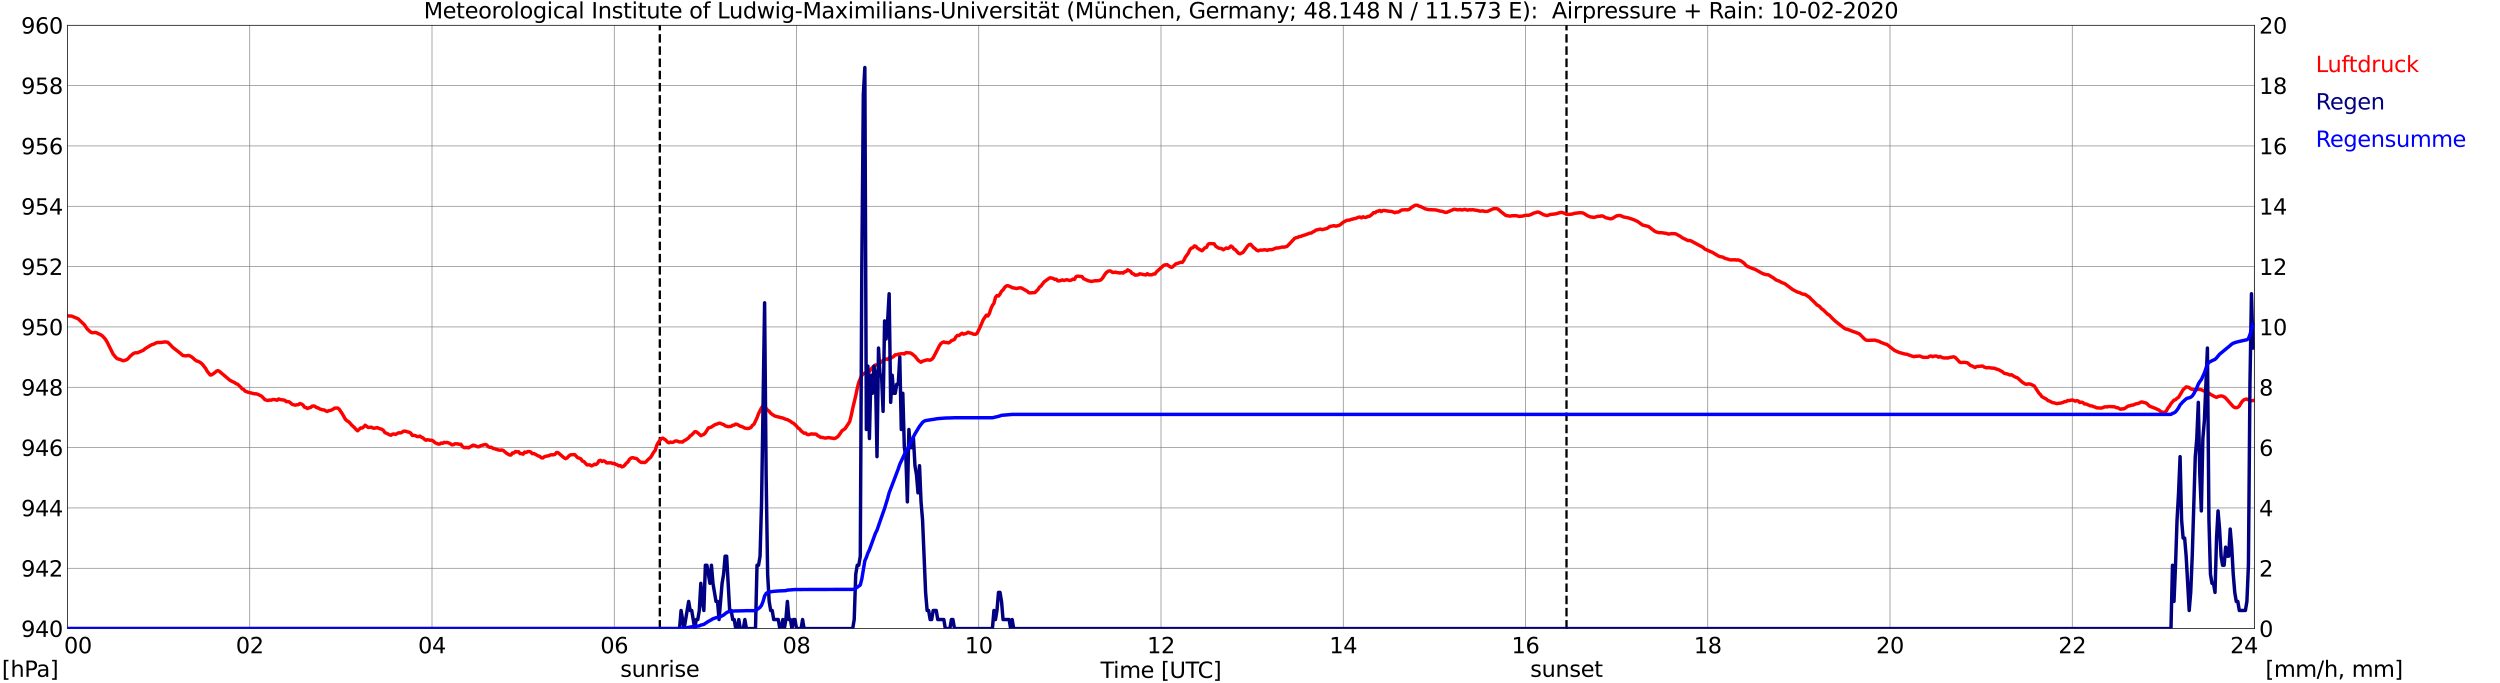 <?xml version="1.0" encoding="utf-8" standalone="no"?>
<!DOCTYPE svg PUBLIC "-//W3C//DTD SVG 1.1//EN"
  "http://www.w3.org/Graphics/SVG/1.1/DTD/svg11.dtd">
<svg xmlns:xlink="http://www.w3.org/1999/xlink" width="1085.4pt" height="296.64pt" viewBox="0 0 1085.4 296.64" xmlns="http://www.w3.org/2000/svg" version="1.1">
 <defs>
  <style type="text/css">*{stroke-linejoin: round; stroke-linecap: butt}</style>
 </defs>
 <g id="figure_1">
  <g id="patch_1">
   <path d="M 0 296.64 
L 1085.4 296.64 
L 1085.4 0 
L 0 0 
z
" style="fill: #ffffff"/>
  </g>
  <g id="axes_1">
   <g id="patch_2">
    <path d="M 29.306 272.909 
L 978.814 272.909 
L 978.814 10.976 
L 29.306 10.976 
z
" style="fill: #ffffff"/>
   </g>
   <g id="patch_3">
    <path d="M 978.814 272.909 
L 978.814 272.909 
L 978.814 10.976 
L 978.814 10.976 
z
" clip-path="url(#p35c58c8870)" style="fill: #d3d3d3; opacity: 0.25; stroke: #d3d3d3; stroke-linejoin: miter"/>
   </g>
   <g id="matplotlib.axis_1">
    <g id="xtick_1">
     <g id="line2d_1">
      <path d="M 29.306 272.909 
L 29.306 10.976 
" clip-path="url(#p35c58c8870)" style="fill: none; stroke: #808080; stroke-width: 0.3; stroke-linecap: square"/>
     </g>
     <g id="line2d_2"/>
     <g id="text_1">
      <!--    00 -->
      <g transform="translate(18.733 283.627) scale(0.095 -0.095)">
       <defs>
        <path id="DejaVuSans-20" transform="scale(0.016)"/>
        <path id="DejaVuSans-30" d="M 2034 4250 
Q 1547 4250 1301 3770 
Q 1056 3291 1056 2328 
Q 1056 1369 1301 889 
Q 1547 409 2034 409 
Q 2525 409 2770 889 
Q 3016 1369 3016 2328 
Q 3016 3291 2770 3770 
Q 2525 4250 2034 4250 
z
M 2034 4750 
Q 2819 4750 3233 4129 
Q 3647 3509 3647 2328 
Q 3647 1150 3233 529 
Q 2819 -91 2034 -91 
Q 1250 -91 836 529 
Q 422 1150 422 2328 
Q 422 3509 836 4129 
Q 1250 4750 2034 4750 
z
" transform="scale(0.016)"/>
       </defs>
       <use xlink:href="#DejaVuSans-20"/>
       <use xlink:href="#DejaVuSans-20" transform="translate(31.787 0)"/>
       <use xlink:href="#DejaVuSans-20" transform="translate(63.574 0)"/>
       <use xlink:href="#DejaVuSans-30" transform="translate(95.361 0)"/>
       <use xlink:href="#DejaVuSans-30" transform="translate(158.984 0)"/>
      </g>
     </g>
    </g>
    <g id="xtick_2">
     <g id="line2d_3">
      <path d="M 108.431 272.909 
L 108.431 10.976 
" clip-path="url(#p35c58c8870)" style="fill: none; stroke: #808080; stroke-width: 0.3; stroke-linecap: square"/>
     </g>
     <g id="line2d_4"/>
     <g id="text_2">
      <!-- 02 -->
      <g transform="translate(102.387 283.627) scale(0.095 -0.095)">
       <defs>
        <path id="DejaVuSans-32" d="M 1228 531 
L 3431 531 
L 3431 0 
L 469 0 
L 469 531 
Q 828 903 1448 1529 
Q 2069 2156 2228 2338 
Q 2531 2678 2651 2914 
Q 2772 3150 2772 3378 
Q 2772 3750 2511 3984 
Q 2250 4219 1831 4219 
Q 1534 4219 1204 4116 
Q 875 4013 500 3803 
L 500 4441 
Q 881 4594 1212 4672 
Q 1544 4750 1819 4750 
Q 2544 4750 2975 4387 
Q 3406 4025 3406 3419 
Q 3406 3131 3298 2873 
Q 3191 2616 2906 2266 
Q 2828 2175 2409 1742 
Q 1991 1309 1228 531 
z
" transform="scale(0.016)"/>
       </defs>
       <use xlink:href="#DejaVuSans-30"/>
       <use xlink:href="#DejaVuSans-32" transform="translate(63.623 0)"/>
      </g>
     </g>
    </g>
    <g id="xtick_3">
     <g id="line2d_5">
      <path d="M 187.557 272.909 
L 187.557 10.976 
" clip-path="url(#p35c58c8870)" style="fill: none; stroke: #808080; stroke-width: 0.3; stroke-linecap: square"/>
     </g>
     <g id="line2d_6"/>
     <g id="text_3">
      <!-- 04 -->
      <g transform="translate(181.513 283.627) scale(0.095 -0.095)">
       <defs>
        <path id="DejaVuSans-34" d="M 2419 4116 
L 825 1625 
L 2419 1625 
L 2419 4116 
z
M 2253 4666 
L 3047 4666 
L 3047 1625 
L 3713 1625 
L 3713 1100 
L 3047 1100 
L 3047 0 
L 2419 0 
L 2419 1100 
L 313 1100 
L 313 1709 
L 2253 4666 
z
" transform="scale(0.016)"/>
       </defs>
       <use xlink:href="#DejaVuSans-30"/>
       <use xlink:href="#DejaVuSans-34" transform="translate(63.623 0)"/>
      </g>
     </g>
    </g>
    <g id="xtick_4">
     <g id="line2d_7">
      <path d="M 266.683 272.909 
L 266.683 10.976 
" clip-path="url(#p35c58c8870)" style="fill: none; stroke: #808080; stroke-width: 0.3; stroke-linecap: square"/>
     </g>
     <g id="line2d_8"/>
     <g id="text_4">
      <!-- 06 -->
      <g transform="translate(260.638 283.627) scale(0.095 -0.095)">
       <defs>
        <path id="DejaVuSans-36" d="M 2113 2584 
Q 1688 2584 1439 2293 
Q 1191 2003 1191 1497 
Q 1191 994 1439 701 
Q 1688 409 2113 409 
Q 2538 409 2786 701 
Q 3034 994 3034 1497 
Q 3034 2003 2786 2293 
Q 2538 2584 2113 2584 
z
M 3366 4563 
L 3366 3988 
Q 3128 4100 2886 4159 
Q 2644 4219 2406 4219 
Q 1781 4219 1451 3797 
Q 1122 3375 1075 2522 
Q 1259 2794 1537 2939 
Q 1816 3084 2150 3084 
Q 2853 3084 3261 2657 
Q 3669 2231 3669 1497 
Q 3669 778 3244 343 
Q 2819 -91 2113 -91 
Q 1303 -91 875 529 
Q 447 1150 447 2328 
Q 447 3434 972 4092 
Q 1497 4750 2381 4750 
Q 2619 4750 2861 4703 
Q 3103 4656 3366 4563 
z
" transform="scale(0.016)"/>
       </defs>
       <use xlink:href="#DejaVuSans-30"/>
       <use xlink:href="#DejaVuSans-36" transform="translate(63.623 0)"/>
      </g>
     </g>
    </g>
    <g id="xtick_5">
     <g id="line2d_9">
      <path d="M 345.808 272.909 
L 345.808 10.976 
" clip-path="url(#p35c58c8870)" style="fill: none; stroke: #808080; stroke-width: 0.3; stroke-linecap: square"/>
     </g>
     <g id="line2d_10"/>
     <g id="text_5">
      <!-- 08 -->
      <g transform="translate(339.764 283.627) scale(0.095 -0.095)">
       <defs>
        <path id="DejaVuSans-38" d="M 2034 2216 
Q 1584 2216 1326 1975 
Q 1069 1734 1069 1313 
Q 1069 891 1326 650 
Q 1584 409 2034 409 
Q 2484 409 2743 651 
Q 3003 894 3003 1313 
Q 3003 1734 2745 1975 
Q 2488 2216 2034 2216 
z
M 1403 2484 
Q 997 2584 770 2862 
Q 544 3141 544 3541 
Q 544 4100 942 4425 
Q 1341 4750 2034 4750 
Q 2731 4750 3128 4425 
Q 3525 4100 3525 3541 
Q 3525 3141 3298 2862 
Q 3072 2584 2669 2484 
Q 3125 2378 3379 2068 
Q 3634 1759 3634 1313 
Q 3634 634 3220 271 
Q 2806 -91 2034 -91 
Q 1263 -91 848 271 
Q 434 634 434 1313 
Q 434 1759 690 2068 
Q 947 2378 1403 2484 
z
M 1172 3481 
Q 1172 3119 1398 2916 
Q 1625 2713 2034 2713 
Q 2441 2713 2670 2916 
Q 2900 3119 2900 3481 
Q 2900 3844 2670 4047 
Q 2441 4250 2034 4250 
Q 1625 4250 1398 4047 
Q 1172 3844 1172 3481 
z
" transform="scale(0.016)"/>
       </defs>
       <use xlink:href="#DejaVuSans-30"/>
       <use xlink:href="#DejaVuSans-38" transform="translate(63.623 0)"/>
      </g>
     </g>
    </g>
    <g id="xtick_6">
     <g id="line2d_11">
      <path d="M 424.934 272.909 
L 424.934 10.976 
" clip-path="url(#p35c58c8870)" style="fill: none; stroke: #808080; stroke-width: 0.3; stroke-linecap: square"/>
     </g>
     <g id="line2d_12"/>
     <g id="text_6">
      <!-- 10 -->
      <g transform="translate(418.89 283.627) scale(0.095 -0.095)">
       <defs>
        <path id="DejaVuSans-31" d="M 794 531 
L 1825 531 
L 1825 4091 
L 703 3866 
L 703 4441 
L 1819 4666 
L 2450 4666 
L 2450 531 
L 3481 531 
L 3481 0 
L 794 0 
L 794 531 
z
" transform="scale(0.016)"/>
       </defs>
       <use xlink:href="#DejaVuSans-31"/>
       <use xlink:href="#DejaVuSans-30" transform="translate(63.623 0)"/>
      </g>
     </g>
    </g>
    <g id="xtick_7">
     <g id="line2d_13">
      <path d="M 504.06 272.909 
L 504.06 10.976 
" clip-path="url(#p35c58c8870)" style="fill: none; stroke: #808080; stroke-width: 0.3; stroke-linecap: square"/>
     </g>
     <g id="line2d_14"/>
     <g id="text_7">
      <!-- 12 -->
      <g transform="translate(498.015 283.627) scale(0.095 -0.095)">
       <use xlink:href="#DejaVuSans-31"/>
       <use xlink:href="#DejaVuSans-32" transform="translate(63.623 0)"/>
      </g>
     </g>
    </g>
    <g id="xtick_8">
     <g id="line2d_15">
      <path d="M 583.185 272.909 
L 583.185 10.976 
" clip-path="url(#p35c58c8870)" style="fill: none; stroke: #808080; stroke-width: 0.3; stroke-linecap: square"/>
     </g>
     <g id="line2d_16"/>
     <g id="text_8">
      <!-- 14 -->
      <g transform="translate(577.141 283.627) scale(0.095 -0.095)">
       <use xlink:href="#DejaVuSans-31"/>
       <use xlink:href="#DejaVuSans-34" transform="translate(63.623 0)"/>
      </g>
     </g>
    </g>
    <g id="xtick_9">
     <g id="line2d_17">
      <path d="M 662.311 272.909 
L 662.311 10.976 
" clip-path="url(#p35c58c8870)" style="fill: none; stroke: #808080; stroke-width: 0.3; stroke-linecap: square"/>
     </g>
     <g id="line2d_18"/>
     <g id="text_9">
      <!-- 16 -->
      <g transform="translate(656.267 283.627) scale(0.095 -0.095)">
       <use xlink:href="#DejaVuSans-31"/>
       <use xlink:href="#DejaVuSans-36" transform="translate(63.623 0)"/>
      </g>
     </g>
    </g>
    <g id="xtick_10">
     <g id="line2d_19">
      <path d="M 741.437 272.909 
L 741.437 10.976 
" clip-path="url(#p35c58c8870)" style="fill: none; stroke: #808080; stroke-width: 0.3; stroke-linecap: square"/>
     </g>
     <g id="line2d_20"/>
     <g id="text_10">
      <!-- 18 -->
      <g transform="translate(735.392 283.627) scale(0.095 -0.095)">
       <use xlink:href="#DejaVuSans-31"/>
       <use xlink:href="#DejaVuSans-38" transform="translate(63.623 0)"/>
      </g>
     </g>
    </g>
    <g id="xtick_11">
     <g id="line2d_21">
      <path d="M 820.562 272.909 
L 820.562 10.976 
" clip-path="url(#p35c58c8870)" style="fill: none; stroke: #808080; stroke-width: 0.3; stroke-linecap: square"/>
     </g>
     <g id="line2d_22"/>
     <g id="text_11">
      <!-- 20 -->
      <g transform="translate(814.518 283.627) scale(0.095 -0.095)">
       <use xlink:href="#DejaVuSans-32"/>
       <use xlink:href="#DejaVuSans-30" transform="translate(63.623 0)"/>
      </g>
     </g>
    </g>
    <g id="xtick_12">
     <g id="line2d_23">
      <path d="M 899.688 272.909 
L 899.688 10.976 
" clip-path="url(#p35c58c8870)" style="fill: none; stroke: #808080; stroke-width: 0.3; stroke-linecap: square"/>
     </g>
     <g id="line2d_24"/>
     <g id="text_12">
      <!-- 22 -->
      <g transform="translate(893.644 283.627) scale(0.095 -0.095)">
       <use xlink:href="#DejaVuSans-32"/>
       <use xlink:href="#DejaVuSans-32" transform="translate(63.623 0)"/>
      </g>
     </g>
    </g>
    <g id="xtick_13">
     <g id="line2d_25">
      <path d="M 978.814 272.909 
L 978.814 10.976 
" clip-path="url(#p35c58c8870)" style="fill: none; stroke: #808080; stroke-width: 0.3; stroke-linecap: square"/>
     </g>
     <g id="line2d_26"/>
     <g id="text_13">
      <!-- 24    -->
      <g transform="translate(968.241 283.627) scale(0.095 -0.095)">
       <use xlink:href="#DejaVuSans-32"/>
       <use xlink:href="#DejaVuSans-34" transform="translate(63.623 0)"/>
       <use xlink:href="#DejaVuSans-20" transform="translate(127.246 0)"/>
       <use xlink:href="#DejaVuSans-20" transform="translate(159.033 0)"/>
       <use xlink:href="#DejaVuSans-20" transform="translate(190.82 0)"/>
      </g>
     </g>
    </g>
    <g id="text_14">
     <!-- Time [UTC] -->
     <g transform="translate(477.806 294.322) scale(0.095 -0.095)">
      <defs>
       <path id="DejaVuSans-54" d="M -19 4666 
L 3928 4666 
L 3928 4134 
L 2272 4134 
L 2272 0 
L 1638 0 
L 1638 4134 
L -19 4134 
L -19 4666 
z
" transform="scale(0.016)"/>
       <path id="DejaVuSans-69" d="M 603 3500 
L 1178 3500 
L 1178 0 
L 603 0 
L 603 3500 
z
M 603 4863 
L 1178 4863 
L 1178 4134 
L 603 4134 
L 603 4863 
z
" transform="scale(0.016)"/>
       <path id="DejaVuSans-6d" d="M 3328 2828 
Q 3544 3216 3844 3400 
Q 4144 3584 4550 3584 
Q 5097 3584 5394 3201 
Q 5691 2819 5691 2113 
L 5691 0 
L 5113 0 
L 5113 2094 
Q 5113 2597 4934 2840 
Q 4756 3084 4391 3084 
Q 3944 3084 3684 2787 
Q 3425 2491 3425 1978 
L 3425 0 
L 2847 0 
L 2847 2094 
Q 2847 2600 2669 2842 
Q 2491 3084 2119 3084 
Q 1678 3084 1418 2786 
Q 1159 2488 1159 1978 
L 1159 0 
L 581 0 
L 581 3500 
L 1159 3500 
L 1159 2956 
Q 1356 3278 1631 3431 
Q 1906 3584 2284 3584 
Q 2666 3584 2933 3390 
Q 3200 3197 3328 2828 
z
" transform="scale(0.016)"/>
       <path id="DejaVuSans-65" d="M 3597 1894 
L 3597 1613 
L 953 1613 
Q 991 1019 1311 708 
Q 1631 397 2203 397 
Q 2534 397 2845 478 
Q 3156 559 3463 722 
L 3463 178 
Q 3153 47 2828 -22 
Q 2503 -91 2169 -91 
Q 1331 -91 842 396 
Q 353 884 353 1716 
Q 353 2575 817 3079 
Q 1281 3584 2069 3584 
Q 2775 3584 3186 3129 
Q 3597 2675 3597 1894 
z
M 3022 2063 
Q 3016 2534 2758 2815 
Q 2500 3097 2075 3097 
Q 1594 3097 1305 2825 
Q 1016 2553 972 2059 
L 3022 2063 
z
" transform="scale(0.016)"/>
       <path id="DejaVuSans-5b" d="M 550 4863 
L 1875 4863 
L 1875 4416 
L 1125 4416 
L 1125 -397 
L 1875 -397 
L 1875 -844 
L 550 -844 
L 550 4863 
z
" transform="scale(0.016)"/>
       <path id="DejaVuSans-55" d="M 556 4666 
L 1191 4666 
L 1191 1831 
Q 1191 1081 1462 751 
Q 1734 422 2344 422 
Q 2950 422 3222 751 
Q 3494 1081 3494 1831 
L 3494 4666 
L 4128 4666 
L 4128 1753 
Q 4128 841 3676 375 
Q 3225 -91 2344 -91 
Q 1459 -91 1007 375 
Q 556 841 556 1753 
L 556 4666 
z
" transform="scale(0.016)"/>
       <path id="DejaVuSans-43" d="M 4122 4306 
L 4122 3641 
Q 3803 3938 3442 4084 
Q 3081 4231 2675 4231 
Q 1875 4231 1450 3742 
Q 1025 3253 1025 2328 
Q 1025 1406 1450 917 
Q 1875 428 2675 428 
Q 3081 428 3442 575 
Q 3803 722 4122 1019 
L 4122 359 
Q 3791 134 3420 21 
Q 3050 -91 2638 -91 
Q 1578 -91 968 557 
Q 359 1206 359 2328 
Q 359 3453 968 4101 
Q 1578 4750 2638 4750 
Q 3056 4750 3426 4639 
Q 3797 4528 4122 4306 
z
" transform="scale(0.016)"/>
       <path id="DejaVuSans-5d" d="M 1947 4863 
L 1947 -844 
L 622 -844 
L 622 -397 
L 1369 -397 
L 1369 4416 
L 622 4416 
L 622 4863 
L 1947 4863 
z
" transform="scale(0.016)"/>
      </defs>
      <use xlink:href="#DejaVuSans-54"/>
      <use xlink:href="#DejaVuSans-69" transform="translate(57.959 0)"/>
      <use xlink:href="#DejaVuSans-6d" transform="translate(85.742 0)"/>
      <use xlink:href="#DejaVuSans-65" transform="translate(183.154 0)"/>
      <use xlink:href="#DejaVuSans-20" transform="translate(244.678 0)"/>
      <use xlink:href="#DejaVuSans-5b" transform="translate(276.465 0)"/>
      <use xlink:href="#DejaVuSans-55" transform="translate(315.479 0)"/>
      <use xlink:href="#DejaVuSans-54" transform="translate(388.672 0)"/>
      <use xlink:href="#DejaVuSans-43" transform="translate(443.881 0)"/>
      <use xlink:href="#DejaVuSans-5d" transform="translate(513.705 0)"/>
     </g>
    </g>
   </g>
   <g id="matplotlib.axis_2">
    <g id="ytick_1">
     <g id="line2d_27">
      <path d="M 29.306 272.909 
L 978.814 272.909 
" clip-path="url(#p35c58c8870)" style="fill: none; stroke: #808080; stroke-width: 0.3; stroke-linecap: square"/>
     </g>
     <g id="line2d_28"/>
     <g id="text_15">
      <!-- 940 -->
      <g transform="translate(9.173 276.518) scale(0.095 -0.095)">
       <defs>
        <path id="DejaVuSans-39" d="M 703 97 
L 703 672 
Q 941 559 1184 500 
Q 1428 441 1663 441 
Q 2288 441 2617 861 
Q 2947 1281 2994 2138 
Q 2813 1869 2534 1725 
Q 2256 1581 1919 1581 
Q 1219 1581 811 2004 
Q 403 2428 403 3163 
Q 403 3881 828 4315 
Q 1253 4750 1959 4750 
Q 2769 4750 3195 4129 
Q 3622 3509 3622 2328 
Q 3622 1225 3098 567 
Q 2575 -91 1691 -91 
Q 1453 -91 1209 -44 
Q 966 3 703 97 
z
M 1959 2075 
Q 2384 2075 2632 2365 
Q 2881 2656 2881 3163 
Q 2881 3666 2632 3958 
Q 2384 4250 1959 4250 
Q 1534 4250 1286 3958 
Q 1038 3666 1038 3163 
Q 1038 2656 1286 2365 
Q 1534 2075 1959 2075 
z
" transform="scale(0.016)"/>
       </defs>
       <use xlink:href="#DejaVuSans-39"/>
       <use xlink:href="#DejaVuSans-34" transform="translate(63.623 0)"/>
       <use xlink:href="#DejaVuSans-30" transform="translate(127.246 0)"/>
      </g>
     </g>
    </g>
    <g id="ytick_2">
     <g id="line2d_29">
      <path d="M 29.306 246.715 
L 978.814 246.715 
" clip-path="url(#p35c58c8870)" style="fill: none; stroke: #808080; stroke-width: 0.3; stroke-linecap: square"/>
     </g>
     <g id="line2d_30"/>
     <g id="text_16">
      <!-- 942 -->
      <g transform="translate(9.173 250.325) scale(0.095 -0.095)">
       <use xlink:href="#DejaVuSans-39"/>
       <use xlink:href="#DejaVuSans-34" transform="translate(63.623 0)"/>
       <use xlink:href="#DejaVuSans-32" transform="translate(127.246 0)"/>
      </g>
     </g>
    </g>
    <g id="ytick_3">
     <g id="line2d_31">
      <path d="M 29.306 220.522 
L 978.814 220.522 
" clip-path="url(#p35c58c8870)" style="fill: none; stroke: #808080; stroke-width: 0.3; stroke-linecap: square"/>
     </g>
     <g id="line2d_32"/>
     <g id="text_17">
      <!-- 944 -->
      <g transform="translate(9.173 224.131) scale(0.095 -0.095)">
       <use xlink:href="#DejaVuSans-39"/>
       <use xlink:href="#DejaVuSans-34" transform="translate(63.623 0)"/>
       <use xlink:href="#DejaVuSans-34" transform="translate(127.246 0)"/>
      </g>
     </g>
    </g>
    <g id="ytick_4">
     <g id="line2d_33">
      <path d="M 29.306 194.329 
L 978.814 194.329 
" clip-path="url(#p35c58c8870)" style="fill: none; stroke: #808080; stroke-width: 0.3; stroke-linecap: square"/>
     </g>
     <g id="line2d_34"/>
     <g id="text_18">
      <!-- 946 -->
      <g transform="translate(9.173 197.938) scale(0.095 -0.095)">
       <use xlink:href="#DejaVuSans-39"/>
       <use xlink:href="#DejaVuSans-34" transform="translate(63.623 0)"/>
       <use xlink:href="#DejaVuSans-36" transform="translate(127.246 0)"/>
      </g>
     </g>
    </g>
    <g id="ytick_5">
     <g id="line2d_35">
      <path d="M 29.306 168.136 
L 978.814 168.136 
" clip-path="url(#p35c58c8870)" style="fill: none; stroke: #808080; stroke-width: 0.3; stroke-linecap: square"/>
     </g>
     <g id="line2d_36"/>
     <g id="text_19">
      <!-- 948 -->
      <g transform="translate(9.173 171.745) scale(0.095 -0.095)">
       <use xlink:href="#DejaVuSans-39"/>
       <use xlink:href="#DejaVuSans-34" transform="translate(63.623 0)"/>
       <use xlink:href="#DejaVuSans-38" transform="translate(127.246 0)"/>
      </g>
     </g>
    </g>
    <g id="ytick_6">
     <g id="line2d_37">
      <path d="M 29.306 141.942 
L 978.814 141.942 
" clip-path="url(#p35c58c8870)" style="fill: none; stroke: #808080; stroke-width: 0.3; stroke-linecap: square"/>
     </g>
     <g id="line2d_38"/>
     <g id="text_20">
      <!-- 950 -->
      <g transform="translate(9.173 145.551) scale(0.095 -0.095)">
       <defs>
        <path id="DejaVuSans-35" d="M 691 4666 
L 3169 4666 
L 3169 4134 
L 1269 4134 
L 1269 2991 
Q 1406 3038 1543 3061 
Q 1681 3084 1819 3084 
Q 2600 3084 3056 2656 
Q 3513 2228 3513 1497 
Q 3513 744 3044 326 
Q 2575 -91 1722 -91 
Q 1428 -91 1123 -41 
Q 819 9 494 109 
L 494 744 
Q 775 591 1075 516 
Q 1375 441 1709 441 
Q 2250 441 2565 725 
Q 2881 1009 2881 1497 
Q 2881 1984 2565 2268 
Q 2250 2553 1709 2553 
Q 1456 2553 1204 2497 
Q 953 2441 691 2322 
L 691 4666 
z
" transform="scale(0.016)"/>
       </defs>
       <use xlink:href="#DejaVuSans-39"/>
       <use xlink:href="#DejaVuSans-35" transform="translate(63.623 0)"/>
       <use xlink:href="#DejaVuSans-30" transform="translate(127.246 0)"/>
      </g>
     </g>
    </g>
    <g id="ytick_7">
     <g id="line2d_39">
      <path d="M 29.306 115.749 
L 978.814 115.749 
" clip-path="url(#p35c58c8870)" style="fill: none; stroke: #808080; stroke-width: 0.3; stroke-linecap: square"/>
     </g>
     <g id="line2d_40"/>
     <g id="text_21">
      <!-- 952 -->
      <g transform="translate(9.173 119.358) scale(0.095 -0.095)">
       <use xlink:href="#DejaVuSans-39"/>
       <use xlink:href="#DejaVuSans-35" transform="translate(63.623 0)"/>
       <use xlink:href="#DejaVuSans-32" transform="translate(127.246 0)"/>
      </g>
     </g>
    </g>
    <g id="ytick_8">
     <g id="line2d_41">
      <path d="M 29.306 89.556 
L 978.814 89.556 
" clip-path="url(#p35c58c8870)" style="fill: none; stroke: #808080; stroke-width: 0.3; stroke-linecap: square"/>
     </g>
     <g id="line2d_42"/>
     <g id="text_22">
      <!-- 954 -->
      <g transform="translate(9.173 93.165) scale(0.095 -0.095)">
       <use xlink:href="#DejaVuSans-39"/>
       <use xlink:href="#DejaVuSans-35" transform="translate(63.623 0)"/>
       <use xlink:href="#DejaVuSans-34" transform="translate(127.246 0)"/>
      </g>
     </g>
    </g>
    <g id="ytick_9">
     <g id="line2d_43">
      <path d="M 29.306 63.362 
L 978.814 63.362 
" clip-path="url(#p35c58c8870)" style="fill: none; stroke: #808080; stroke-width: 0.3; stroke-linecap: square"/>
     </g>
     <g id="line2d_44"/>
     <g id="text_23">
      <!-- 956 -->
      <g transform="translate(9.173 66.972) scale(0.095 -0.095)">
       <use xlink:href="#DejaVuSans-39"/>
       <use xlink:href="#DejaVuSans-35" transform="translate(63.623 0)"/>
       <use xlink:href="#DejaVuSans-36" transform="translate(127.246 0)"/>
      </g>
     </g>
    </g>
    <g id="ytick_10">
     <g id="line2d_45">
      <path d="M 29.306 37.169 
L 978.814 37.169 
" clip-path="url(#p35c58c8870)" style="fill: none; stroke: #808080; stroke-width: 0.3; stroke-linecap: square"/>
     </g>
     <g id="line2d_46"/>
     <g id="text_24">
      <!-- 958 -->
      <g transform="translate(9.173 40.778) scale(0.095 -0.095)">
       <use xlink:href="#DejaVuSans-39"/>
       <use xlink:href="#DejaVuSans-35" transform="translate(63.623 0)"/>
       <use xlink:href="#DejaVuSans-38" transform="translate(127.246 0)"/>
      </g>
     </g>
    </g>
    <g id="ytick_11">
     <g id="line2d_47">
      <path d="M 29.306 10.976 
L 978.814 10.976 
" clip-path="url(#p35c58c8870)" style="fill: none; stroke: #808080; stroke-width: 0.3; stroke-linecap: square"/>
     </g>
     <g id="line2d_48"/>
     <g id="text_25">
      <!-- 960 -->
      <g transform="translate(9.173 14.585) scale(0.095 -0.095)">
       <use xlink:href="#DejaVuSans-39"/>
       <use xlink:href="#DejaVuSans-36" transform="translate(63.623 0)"/>
       <use xlink:href="#DejaVuSans-30" transform="translate(127.246 0)"/>
      </g>
     </g>
    </g>
   </g>
   <g id="line2d_49">
    <path d="M 286.464 272.909 
L 286.464 10.976 
" clip-path="url(#p35c58c8870)" style="fill: none; stroke-dasharray: 3.7,1.6; stroke-dashoffset: 0; stroke: #000000"/>
   </g>
   <g id="line2d_50">
    <path d="M 680.114 272.909 
L 680.114 10.976 
" clip-path="url(#p35c58c8870)" style="fill: none; stroke-dasharray: 3.7,1.6; stroke-dashoffset: 0; stroke: #000000"/>
   </g>
   <g id="line2d_51">
    <path d="M 29.306 137.096 
L 29.965 137.195 
L 30.625 137.175 
L 31.284 137.306 
L 33.921 138.406 
L 36.559 140.921 
L 37.878 142.833 
L 39.197 144.038 
L 39.856 144.431 
L 40.515 144.457 
L 41.175 144.326 
L 41.834 144.431 
L 43.812 145.4 
L 44.472 145.845 
L 45.79 147.312 
L 46.45 148.386 
L 49.087 153.703 
L 50.406 155.327 
L 51.065 155.799 
L 52.384 156.139 
L 53.043 156.506 
L 53.703 156.61 
L 55.022 156.165 
L 55.681 155.641 
L 56.34 154.829 
L 57.659 153.677 
L 58.319 153.284 
L 58.978 153.153 
L 59.637 153.179 
L 62.275 152.053 
L 62.934 151.424 
L 65.572 149.8 
L 66.89 149.329 
L 67.55 148.962 
L 68.209 148.726 
L 70.187 148.674 
L 71.506 148.438 
L 72.825 148.595 
L 74.144 149.879 
L 74.803 150.638 
L 78.1 153.232 
L 79.419 154.358 
L 80.737 154.515 
L 81.397 154.358 
L 82.056 154.332 
L 83.375 155.065 
L 84.694 156.27 
L 85.353 156.715 
L 86.013 156.899 
L 86.672 157.213 
L 87.331 157.658 
L 87.991 158.287 
L 89.309 160.016 
L 89.969 161.194 
L 91.288 162.818 
L 91.947 162.714 
L 93.266 161.797 
L 93.925 161.194 
L 94.584 160.906 
L 95.244 161.221 
L 99.86 165.123 
L 101.178 165.804 
L 101.838 166.066 
L 102.497 166.59 
L 103.156 166.8 
L 104.475 168.057 
L 105.135 168.817 
L 105.794 169.105 
L 106.453 169.838 
L 107.772 170.31 
L 110.41 170.964 
L 111.069 170.964 
L 111.728 171.122 
L 113.047 171.724 
L 113.707 172.117 
L 115.025 173.531 
L 116.344 173.898 
L 117.003 173.662 
L 117.663 173.767 
L 118.322 173.479 
L 118.982 173.453 
L 119.641 173.558 
L 120.3 173.793 
L 120.96 173.191 
L 121.619 173.479 
L 123.597 173.741 
L 124.257 174.37 
L 124.916 174.343 
L 125.575 174.474 
L 126.894 175.574 
L 128.213 175.915 
L 128.872 175.732 
L 129.532 175.705 
L 130.191 175.182 
L 130.85 175.417 
L 131.51 175.784 
L 132.169 176.753 
L 132.829 176.937 
L 133.488 177.382 
L 134.147 177.041 
L 134.807 176.937 
L 135.466 176.36 
L 136.125 176.255 
L 136.785 176.413 
L 137.444 176.989 
L 138.104 177.067 
L 138.763 177.539 
L 140.082 177.932 
L 140.741 177.984 
L 141.4 178.377 
L 142.06 178.639 
L 142.719 178.299 
L 143.379 178.22 
L 144.038 177.984 
L 145.357 177.172 
L 146.676 177.172 
L 147.335 177.748 
L 148.654 179.713 
L 149.972 182.07 
L 150.632 182.673 
L 151.291 183.04 
L 151.951 183.668 
L 152.61 184.48 
L 153.929 185.685 
L 154.588 186.471 
L 155.247 187.021 
L 156.566 185.816 
L 157.226 185.842 
L 157.885 185.345 
L 158.544 184.611 
L 159.863 185.606 
L 161.182 185.449 
L 161.841 185.816 
L 162.501 185.921 
L 163.819 185.633 
L 164.479 185.999 
L 165.798 186.392 
L 166.457 186.864 
L 167.116 187.859 
L 167.776 188.069 
L 169.094 188.776 
L 169.754 188.959 
L 170.413 188.488 
L 171.073 188.409 
L 171.732 188.619 
L 173.051 187.885 
L 173.71 187.964 
L 174.37 187.807 
L 175.029 187.283 
L 175.688 187.152 
L 177.666 187.676 
L 178.326 188.016 
L 178.985 189.038 
L 179.645 189.012 
L 180.304 189.116 
L 180.963 189.483 
L 181.623 189.588 
L 182.282 189.326 
L 182.941 189.797 
L 183.601 190.086 
L 184.26 190.688 
L 184.92 191.133 
L 185.579 190.898 
L 186.898 191.159 
L 187.557 191.133 
L 188.216 191.579 
L 188.876 192.207 
L 190.195 192.757 
L 190.854 192.81 
L 191.513 192.338 
L 192.173 192.469 
L 192.832 192.05 
L 193.492 192.181 
L 194.151 192.076 
L 195.47 192.6 
L 196.129 193.124 
L 196.788 193.098 
L 197.448 192.679 
L 198.767 192.705 
L 199.426 192.941 
L 200.085 192.862 
L 200.745 193.831 
L 201.404 194.303 
L 202.063 194.355 
L 202.723 194.224 
L 203.382 194.46 
L 204.701 193.674 
L 205.36 193.281 
L 206.02 193.386 
L 207.339 193.962 
L 207.998 193.962 
L 208.657 193.517 
L 210.635 192.967 
L 211.295 193.15 
L 211.954 193.936 
L 212.614 194.198 
L 213.273 194.146 
L 213.932 194.591 
L 216.57 195.403 
L 217.229 195.481 
L 217.889 195.35 
L 218.548 195.612 
L 219.867 196.739 
L 221.186 197.524 
L 221.845 197.551 
L 222.504 196.634 
L 223.164 196.66 
L 223.823 196.005 
L 224.482 196.215 
L 225.142 196.11 
L 225.801 196.948 
L 226.461 196.922 
L 227.12 197.184 
L 227.779 196.267 
L 228.439 196.451 
L 229.098 196.058 
L 229.757 196.031 
L 230.417 196.215 
L 231.076 196.974 
L 231.736 196.87 
L 233.054 197.577 
L 233.714 197.944 
L 234.373 198.153 
L 235.033 198.756 
L 235.692 198.834 
L 236.351 198.284 
L 237.67 197.944 
L 238.329 197.865 
L 238.989 197.472 
L 240.308 197.446 
L 240.967 197.236 
L 241.626 196.451 
L 242.286 196.529 
L 244.923 198.782 
L 245.583 199.122 
L 246.242 198.808 
L 246.901 198.075 
L 247.561 197.524 
L 248.22 197.42 
L 249.539 197.393 
L 250.858 198.756 
L 251.517 198.913 
L 252.176 199.201 
L 252.836 200.17 
L 253.495 200.353 
L 254.814 201.82 
L 256.133 201.82 
L 256.792 202.265 
L 257.451 202.004 
L 258.111 201.532 
L 258.77 201.689 
L 259.43 201.113 
L 260.089 200.013 
L 260.748 199.856 
L 261.408 200.353 
L 262.067 200.065 
L 262.726 200.327 
L 263.386 200.982 
L 265.364 200.93 
L 266.023 201.27 
L 266.683 201.165 
L 267.342 201.611 
L 268.002 201.82 
L 268.661 202.265 
L 269.32 202.134 
L 269.98 202.711 
L 270.639 202.501 
L 271.298 201.873 
L 271.958 201.061 
L 272.617 200.563 
L 273.277 199.437 
L 273.936 198.913 
L 274.595 198.677 
L 276.573 199.201 
L 277.233 199.96 
L 277.892 200.484 
L 278.552 200.825 
L 279.211 200.694 
L 279.87 200.851 
L 280.53 200.432 
L 281.189 199.698 
L 282.508 198.52 
L 283.827 196.293 
L 284.486 195.508 
L 285.145 193.36 
L 285.805 192.102 
L 287.124 190.4 
L 287.783 190.243 
L 289.102 191.107 
L 289.761 191.919 
L 290.42 192.233 
L 291.08 191.919 
L 291.739 192.102 
L 292.399 191.945 
L 293.058 191.526 
L 293.717 191.421 
L 295.036 191.893 
L 295.696 191.84 
L 296.355 191.919 
L 297.014 191.317 
L 297.674 191.029 
L 298.992 190.086 
L 299.652 189.221 
L 300.311 188.828 
L 301.63 187.44 
L 302.289 187.466 
L 302.949 187.938 
L 304.267 189.143 
L 305.586 188.566 
L 306.246 187.912 
L 307.564 185.816 
L 308.883 185.397 
L 310.202 184.48 
L 311.521 184.009 
L 312.18 183.721 
L 312.839 183.799 
L 313.499 184.14 
L 314.158 184.297 
L 314.818 184.847 
L 316.136 185.24 
L 317.455 185.109 
L 318.114 184.611 
L 318.774 184.559 
L 319.433 184.113 
L 320.093 184.297 
L 320.752 184.611 
L 321.411 185.056 
L 322.071 185.187 
L 323.39 185.868 
L 324.708 186.052 
L 325.368 185.895 
L 326.027 185.606 
L 326.686 184.637 
L 327.346 184.192 
L 328.665 181.389 
L 329.324 179.582 
L 330.643 177.015 
L 331.302 176.229 
L 331.961 176.413 
L 332.621 177.356 
L 333.28 178.089 
L 333.94 178.534 
L 334.599 179.425 
L 335.918 180.342 
L 336.577 180.682 
L 338.555 181.18 
L 339.874 181.494 
L 341.193 182.07 
L 341.852 182.149 
L 342.512 182.594 
L 343.171 182.882 
L 343.83 183.459 
L 344.49 183.747 
L 345.808 184.952 
L 346.468 185.816 
L 347.127 186.183 
L 347.787 187.073 
L 349.105 188.095 
L 349.765 188.016 
L 350.424 188.619 
L 351.083 188.723 
L 352.402 188.357 
L 353.062 188.488 
L 353.721 188.435 
L 354.38 188.514 
L 355.04 189.169 
L 355.699 189.457 
L 356.359 189.928 
L 357.018 189.902 
L 358.337 190.217 
L 359.655 189.981 
L 362.293 190.4 
L 362.952 190.112 
L 363.612 189.666 
L 364.271 188.933 
L 365.59 186.995 
L 366.909 186.104 
L 368.887 183.092 
L 369.546 180.473 
L 370.206 177.329 
L 371.524 171.829 
L 372.184 168.607 
L 372.843 165.962 
L 374.162 162.975 
L 374.821 162.242 
L 375.481 162.006 
L 376.14 162.452 
L 377.459 161.299 
L 378.118 160.251 
L 379.437 158.968 
L 380.096 158.444 
L 380.756 158.47 
L 381.415 158.234 
L 382.734 156.977 
L 384.053 156.008 
L 384.712 155.877 
L 385.371 156.034 
L 386.031 155.379 
L 386.69 155.537 
L 388.009 154.751 
L 388.668 154.044 
L 389.328 154.044 
L 389.987 153.782 
L 391.965 153.493 
L 392.624 153.677 
L 393.284 153.101 
L 395.262 153.232 
L 395.921 153.598 
L 397.24 154.672 
L 398.559 156.322 
L 399.218 156.872 
L 399.878 157.265 
L 400.537 156.82 
L 402.515 156.218 
L 403.834 156.375 
L 404.493 156.034 
L 405.153 155.327 
L 406.471 152.812 
L 407.79 150.219 
L 408.45 149.224 
L 409.109 148.726 
L 409.768 148.438 
L 410.428 148.726 
L 411.087 148.674 
L 411.746 148.883 
L 412.406 148.543 
L 413.065 147.914 
L 414.384 147.39 
L 415.043 146.212 
L 415.703 145.609 
L 416.362 145.662 
L 417.681 144.666 
L 418.34 145.085 
L 419.659 144.693 
L 420.318 144.221 
L 420.978 144.535 
L 421.637 144.64 
L 422.297 144.954 
L 422.956 145.138 
L 423.615 145.112 
L 424.275 144.588 
L 425.593 141.837 
L 426.912 138.773 
L 428.231 136.835 
L 428.89 137.201 
L 429.55 136.101 
L 430.209 134.058 
L 430.869 132.591 
L 431.528 131.674 
L 432.187 129.134 
L 432.847 128.296 
L 433.506 128.531 
L 434.165 127.667 
L 434.825 126.436 
L 435.484 125.86 
L 436.144 124.864 
L 436.803 124.209 
L 437.462 124 
L 438.781 124.497 
L 439.44 124.89 
L 441.419 125.257 
L 442.737 124.943 
L 443.397 124.995 
L 446.034 126.488 
L 446.694 127.091 
L 447.353 127.169 
L 449.331 127.012 
L 450.65 125.676 
L 451.309 124.655 
L 451.969 124.157 
L 453.287 122.402 
L 455.266 120.961 
L 455.925 120.595 
L 457.244 120.883 
L 457.903 121.302 
L 458.563 121.223 
L 459.222 121.931 
L 459.881 121.931 
L 460.541 121.8 
L 461.2 121.511 
L 461.859 121.773 
L 463.178 121.433 
L 464.497 121.8 
L 465.156 121.59 
L 465.816 121.171 
L 466.475 121.328 
L 467.134 120.149 
L 467.794 119.887 
L 469.772 120.097 
L 470.431 120.988 
L 472.409 121.852 
L 473.728 122.192 
L 475.706 121.852 
L 476.366 121.904 
L 477.685 121.669 
L 478.344 121.145 
L 479.003 120.28 
L 479.663 119.154 
L 480.322 118.342 
L 480.981 117.818 
L 481.641 117.609 
L 482.3 117.713 
L 482.96 118.263 
L 483.619 118.29 
L 484.278 118.133 
L 484.938 118.368 
L 485.597 118.394 
L 486.256 118.552 
L 486.916 118.342 
L 487.575 118.578 
L 488.235 118.028 
L 488.894 117.897 
L 489.553 117.163 
L 490.872 117.844 
L 491.532 118.761 
L 492.191 118.945 
L 492.85 119.468 
L 494.169 119.311 
L 494.828 118.866 
L 497.466 119.39 
L 498.125 118.814 
L 498.785 119.311 
L 500.103 119.311 
L 500.763 118.945 
L 501.422 118.971 
L 502.082 118.054 
L 505.379 115.094 
L 506.697 114.885 
L 508.016 115.854 
L 508.675 116.089 
L 509.335 115.644 
L 510.654 114.439 
L 511.313 114.387 
L 511.972 114.073 
L 512.632 113.889 
L 513.291 113.915 
L 513.95 113.077 
L 514.61 111.689 
L 515.929 109.882 
L 516.588 108.415 
L 517.247 107.708 
L 517.907 107.524 
L 518.566 106.765 
L 519.226 106.948 
L 519.885 107.786 
L 521.863 108.886 
L 523.182 107.55 
L 523.841 107.367 
L 524.501 106.057 
L 525.16 105.743 
L 527.138 105.848 
L 527.797 106.896 
L 529.116 107.734 
L 530.435 107.943 
L 531.094 108.441 
L 532.413 107.655 
L 533.073 107.865 
L 533.732 107.55 
L 534.391 106.817 
L 535.051 107.236 
L 535.71 108.1 
L 536.369 108.467 
L 537.688 109.934 
L 538.348 110.196 
L 539.666 109.594 
L 541.644 106.843 
L 542.304 106.215 
L 542.963 106.057 
L 544.282 107.524 
L 544.941 107.97 
L 545.601 108.624 
L 546.26 108.912 
L 546.919 108.598 
L 548.238 108.572 
L 548.898 108.441 
L 549.557 108.493 
L 550.216 108.703 
L 550.876 108.389 
L 552.195 108.415 
L 553.513 107.891 
L 554.173 107.629 
L 554.832 107.681 
L 556.81 107.236 
L 557.47 107.315 
L 558.788 106.974 
L 562.085 103.49 
L 562.745 103.176 
L 563.404 103.098 
L 564.063 102.678 
L 564.723 102.705 
L 565.382 102.338 
L 566.701 101.971 
L 568.679 101.212 
L 569.338 101.185 
L 569.998 100.714 
L 570.657 100.4 
L 571.317 99.902 
L 573.295 99.457 
L 573.954 99.719 
L 575.932 99.221 
L 576.592 98.907 
L 577.251 98.357 
L 579.229 97.964 
L 579.889 98.199 
L 581.207 97.911 
L 581.867 97.571 
L 583.185 96.497 
L 584.504 95.763 
L 585.164 95.606 
L 585.823 95.58 
L 586.482 95.292 
L 587.142 95.187 
L 587.801 94.951 
L 588.46 94.873 
L 589.779 94.323 
L 590.439 94.218 
L 591.098 94.585 
L 591.757 94.113 
L 592.417 94.375 
L 593.076 94.375 
L 593.736 94.035 
L 594.395 93.956 
L 595.054 93.563 
L 595.714 93.013 
L 596.373 92.306 
L 597.032 92.384 
L 597.692 91.782 
L 598.351 91.703 
L 599.011 91.363 
L 599.67 91.861 
L 600.329 91.442 
L 600.989 91.389 
L 602.967 91.703 
L 604.286 91.808 
L 605.604 92.358 
L 606.264 92.07 
L 606.923 92.096 
L 607.582 91.834 
L 608.242 91.337 
L 608.901 91.101 
L 609.561 91.127 
L 610.22 91.022 
L 610.879 91.127 
L 611.539 91.022 
L 612.198 90.656 
L 612.858 89.975 
L 613.517 89.687 
L 614.176 89.189 
L 614.836 89.084 
L 615.495 89.137 
L 616.154 89.556 
L 616.814 89.687 
L 618.133 90.341 
L 618.792 90.682 
L 620.111 90.996 
L 623.408 91.153 
L 625.386 91.677 
L 626.045 91.73 
L 627.364 92.175 
L 628.023 92.227 
L 631.32 90.839 
L 632.639 91.075 
L 633.298 91.101 
L 633.958 90.944 
L 634.617 91.206 
L 635.936 90.891 
L 637.255 91.258 
L 637.914 91.022 
L 638.573 91.153 
L 639.233 91.022 
L 641.87 91.468 
L 642.53 91.677 
L 643.848 91.546 
L 644.508 91.782 
L 645.827 91.756 
L 647.145 91.18 
L 648.464 90.577 
L 649.783 90.551 
L 650.442 90.839 
L 651.761 91.992 
L 653.08 93.013 
L 653.739 93.537 
L 655.717 93.851 
L 656.377 93.668 
L 658.355 93.642 
L 659.674 93.982 
L 660.333 93.851 
L 660.992 93.851 
L 661.652 93.616 
L 662.97 93.432 
L 663.63 93.485 
L 664.949 93.039 
L 665.608 92.62 
L 667.586 92.044 
L 668.246 92.175 
L 670.224 93.249 
L 671.542 93.589 
L 672.202 93.458 
L 672.861 93.17 
L 675.499 92.83 
L 677.477 92.254 
L 678.136 92.227 
L 679.455 92.673 
L 680.114 93.092 
L 681.433 93.066 
L 682.752 92.908 
L 683.411 92.646 
L 686.049 92.332 
L 687.368 92.489 
L 688.686 93.301 
L 689.346 93.72 
L 690.664 94.218 
L 691.324 94.244 
L 691.983 94.401 
L 693.961 93.878 
L 694.621 93.93 
L 695.28 93.72 
L 695.939 93.851 
L 697.258 94.559 
L 699.236 95.004 
L 699.896 94.899 
L 701.874 93.72 
L 703.193 93.537 
L 703.852 93.72 
L 704.511 94.061 
L 705.171 94.27 
L 706.49 94.48 
L 707.808 94.873 
L 709.127 95.318 
L 710.446 95.894 
L 711.105 96.235 
L 713.083 97.676 
L 715.721 98.33 
L 718.358 100.347 
L 719.018 100.688 
L 720.337 101.028 
L 720.996 100.976 
L 722.974 101.264 
L 723.633 101.343 
L 724.293 101.657 
L 725.612 101.447 
L 726.93 101.447 
L 727.59 101.552 
L 729.568 102.626 
L 730.227 103.15 
L 732.865 104.46 
L 733.524 104.407 
L 734.184 104.591 
L 739.459 107.446 
L 740.118 108.1 
L 742.756 109.279 
L 743.415 109.541 
L 746.052 111.139 
L 746.712 111.401 
L 748.031 111.637 
L 748.69 112.082 
L 751.327 112.841 
L 753.306 112.789 
L 753.965 112.92 
L 754.624 112.815 
L 755.943 113.339 
L 757.262 114.308 
L 757.921 115.094 
L 758.581 115.618 
L 759.899 116.142 
L 761.218 116.718 
L 761.878 116.875 
L 765.174 118.735 
L 766.493 119.18 
L 767.812 119.337 
L 769.131 120.176 
L 769.79 120.542 
L 771.109 121.564 
L 772.428 122.035 
L 773.746 122.769 
L 774.406 122.952 
L 775.065 123.293 
L 778.362 125.755 
L 780.34 126.776 
L 781.659 127.195 
L 782.318 127.562 
L 782.978 127.745 
L 783.637 127.798 
L 785.615 129.081 
L 786.275 129.841 
L 787.593 131.072 
L 788.912 132.46 
L 789.572 132.748 
L 790.231 133.325 
L 790.89 134.084 
L 791.55 134.503 
L 792.868 135.787 
L 793.528 136.442 
L 794.187 136.808 
L 795.506 138.197 
L 796.825 139.454 
L 800.781 142.545 
L 801.44 142.859 
L 802.1 142.964 
L 804.078 143.776 
L 806.056 144.431 
L 807.375 145.033 
L 809.353 147.05 
L 810.012 147.548 
L 810.672 147.783 
L 811.99 147.731 
L 813.969 147.679 
L 815.947 148.255 
L 816.606 148.648 
L 818.584 149.381 
L 819.244 149.564 
L 822.541 152.158 
L 824.519 153.022 
L 827.156 153.729 
L 827.816 153.782 
L 830.453 154.725 
L 831.112 154.856 
L 831.772 154.646 
L 832.431 154.698 
L 833.091 154.567 
L 833.75 154.646 
L 834.409 154.96 
L 835.069 155.144 
L 837.047 155.144 
L 837.706 154.698 
L 838.366 154.541 
L 839.025 154.882 
L 839.684 154.646 
L 840.344 154.567 
L 841.003 154.672 
L 841.663 155.091 
L 842.322 154.777 
L 842.981 155.144 
L 843.641 155.353 
L 844.3 155.432 
L 844.959 155.353 
L 845.619 155.484 
L 846.278 155.222 
L 848.256 154.908 
L 848.916 155.196 
L 850.894 157.292 
L 851.553 157.396 
L 852.872 157.318 
L 854.191 157.501 
L 855.51 158.68 
L 856.169 158.863 
L 857.488 159.57 
L 858.147 159.125 
L 860.785 158.916 
L 861.444 159.387 
L 862.763 159.727 
L 863.422 159.544 
L 864.082 159.727 
L 866.06 159.911 
L 866.719 160.251 
L 867.378 160.356 
L 868.697 161.037 
L 869.357 161.378 
L 870.016 161.98 
L 870.675 162.216 
L 871.335 162.294 
L 872.653 162.845 
L 873.313 162.687 
L 874.632 163.552 
L 875.95 164.076 
L 877.929 165.883 
L 879.247 166.721 
L 879.907 166.852 
L 880.566 166.669 
L 881.225 166.721 
L 881.885 166.904 
L 883.204 167.585 
L 885.182 170.624 
L 885.841 171.305 
L 886.5 172.222 
L 888.479 173.296 
L 889.138 173.924 
L 889.797 174.108 
L 891.116 174.815 
L 891.775 174.893 
L 893.094 175.26 
L 893.754 175.077 
L 894.413 175.051 
L 895.732 174.71 
L 896.391 174.343 
L 897.051 174.343 
L 897.71 173.872 
L 898.369 173.95 
L 899.688 173.636 
L 901.007 174.16 
L 901.666 173.924 
L 902.326 174.134 
L 902.985 174.762 
L 903.644 174.579 
L 904.304 174.762 
L 904.963 175.391 
L 905.622 175.365 
L 907.601 176.229 
L 908.26 176.229 
L 908.919 176.57 
L 909.579 176.701 
L 910.238 177.067 
L 912.216 177.172 
L 912.876 177.015 
L 913.535 176.727 
L 914.194 176.596 
L 914.854 176.675 
L 915.513 176.491 
L 918.151 176.648 
L 918.81 176.989 
L 919.469 176.989 
L 920.129 177.434 
L 920.788 177.696 
L 921.448 177.46 
L 922.107 177.539 
L 924.085 176.229 
L 924.745 176.203 
L 925.404 175.863 
L 926.063 175.889 
L 927.382 175.313 
L 928.041 175.234 
L 928.701 175.024 
L 929.36 174.631 
L 930.02 174.501 
L 930.679 174.736 
L 931.338 174.841 
L 931.998 175.129 
L 933.316 176.386 
L 935.295 177.12 
L 937.273 177.984 
L 937.932 178.534 
L 938.592 178.875 
L 939.251 179.032 
L 939.91 178.98 
L 940.57 178.351 
L 941.229 177.172 
L 941.888 176.36 
L 942.548 175.234 
L 943.867 173.715 
L 944.526 173.558 
L 945.185 172.877 
L 945.845 172.51 
L 947.823 169.209 
L 949.142 167.978 
L 949.801 168.057 
L 950.46 168.267 
L 951.12 168.843 
L 951.779 169.052 
L 953.757 169.183 
L 954.417 169.026 
L 955.076 169.052 
L 955.735 169.236 
L 958.373 170.388 
L 959.032 170.676 
L 959.692 171.2 
L 961.67 172.274 
L 962.329 172.51 
L 962.989 172.169 
L 964.307 171.881 
L 964.967 172.012 
L 965.626 172.326 
L 966.285 172.798 
L 969.582 176.544 
L 970.242 176.937 
L 970.901 177.015 
L 971.561 176.858 
L 972.22 176.282 
L 972.879 175.129 
L 973.539 174.212 
L 974.198 173.61 
L 974.857 173.348 
L 975.517 173.269 
L 976.836 173.898 
L 977.495 173.996 
L 978.154 173.898 
L 978.154 173.898 
" clip-path="url(#p35c58c8870)" style="fill: none; stroke: #ff0000; stroke-width: 1.5; stroke-linecap: square"/>
   </g>
   <g id="patch_4">
    <path d="M 29.306 272.909 
L 29.306 10.976 
" style="fill: none; stroke: #000000; stroke-width: 0.3; stroke-linejoin: miter; stroke-linecap: square"/>
   </g>
   <g id="patch_5">
    <path d="M 29.306 272.909 
L 978.814 272.909 
" style="fill: none; stroke: #000000; stroke-width: 0.3; stroke-linejoin: miter; stroke-linecap: square"/>
   </g>
   <g id="patch_6">
    <path d="M 29.306 10.976 
L 978.814 10.976 
" style="fill: none; stroke: #000000; stroke-width: 0.3; stroke-linejoin: miter; stroke-linecap: square"/>
   </g>
   <g id="text_26">
    <!-- sunrise -->
    <g transform="translate(269.3 293.863) scale(0.095 -0.095)">
     <defs>
      <path id="DejaVuSans-73" d="M 2834 3397 
L 2834 2853 
Q 2591 2978 2328 3040 
Q 2066 3103 1784 3103 
Q 1356 3103 1142 2972 
Q 928 2841 928 2578 
Q 928 2378 1081 2264 
Q 1234 2150 1697 2047 
L 1894 2003 
Q 2506 1872 2764 1633 
Q 3022 1394 3022 966 
Q 3022 478 2636 193 
Q 2250 -91 1575 -91 
Q 1294 -91 989 -36 
Q 684 19 347 128 
L 347 722 
Q 666 556 975 473 
Q 1284 391 1588 391 
Q 1994 391 2212 530 
Q 2431 669 2431 922 
Q 2431 1156 2273 1281 
Q 2116 1406 1581 1522 
L 1381 1569 
Q 847 1681 609 1914 
Q 372 2147 372 2553 
Q 372 3047 722 3315 
Q 1072 3584 1716 3584 
Q 2034 3584 2315 3537 
Q 2597 3491 2834 3397 
z
" transform="scale(0.016)"/>
      <path id="DejaVuSans-75" d="M 544 1381 
L 544 3500 
L 1119 3500 
L 1119 1403 
Q 1119 906 1312 657 
Q 1506 409 1894 409 
Q 2359 409 2629 706 
Q 2900 1003 2900 1516 
L 2900 3500 
L 3475 3500 
L 3475 0 
L 2900 0 
L 2900 538 
Q 2691 219 2414 64 
Q 2138 -91 1772 -91 
Q 1169 -91 856 284 
Q 544 659 544 1381 
z
M 1991 3584 
L 1991 3584 
z
" transform="scale(0.016)"/>
      <path id="DejaVuSans-6e" d="M 3513 2113 
L 3513 0 
L 2938 0 
L 2938 2094 
Q 2938 2591 2744 2837 
Q 2550 3084 2163 3084 
Q 1697 3084 1428 2787 
Q 1159 2491 1159 1978 
L 1159 0 
L 581 0 
L 581 3500 
L 1159 3500 
L 1159 2956 
Q 1366 3272 1645 3428 
Q 1925 3584 2291 3584 
Q 2894 3584 3203 3211 
Q 3513 2838 3513 2113 
z
" transform="scale(0.016)"/>
      <path id="DejaVuSans-72" d="M 2631 2963 
Q 2534 3019 2420 3045 
Q 2306 3072 2169 3072 
Q 1681 3072 1420 2755 
Q 1159 2438 1159 1844 
L 1159 0 
L 581 0 
L 581 3500 
L 1159 3500 
L 1159 2956 
Q 1341 3275 1631 3429 
Q 1922 3584 2338 3584 
Q 2397 3584 2469 3576 
Q 2541 3569 2628 3553 
L 2631 2963 
z
" transform="scale(0.016)"/>
     </defs>
     <use xlink:href="#DejaVuSans-73"/>
     <use xlink:href="#DejaVuSans-75" transform="translate(52.1 0)"/>
     <use xlink:href="#DejaVuSans-6e" transform="translate(115.479 0)"/>
     <use xlink:href="#DejaVuSans-72" transform="translate(178.857 0)"/>
     <use xlink:href="#DejaVuSans-69" transform="translate(219.971 0)"/>
     <use xlink:href="#DejaVuSans-73" transform="translate(247.754 0)"/>
     <use xlink:href="#DejaVuSans-65" transform="translate(299.854 0)"/>
    </g>
   </g>
   <g id="text_27">
    <!-- sunset -->
    <g transform="translate(664.36 293.863) scale(0.095 -0.095)">
     <defs>
      <path id="DejaVuSans-74" d="M 1172 4494 
L 1172 3500 
L 2356 3500 
L 2356 3053 
L 1172 3053 
L 1172 1153 
Q 1172 725 1289 603 
Q 1406 481 1766 481 
L 2356 481 
L 2356 0 
L 1766 0 
Q 1100 0 847 248 
Q 594 497 594 1153 
L 594 3053 
L 172 3053 
L 172 3500 
L 594 3500 
L 594 4494 
L 1172 4494 
z
" transform="scale(0.016)"/>
     </defs>
     <use xlink:href="#DejaVuSans-73"/>
     <use xlink:href="#DejaVuSans-75" transform="translate(52.1 0)"/>
     <use xlink:href="#DejaVuSans-6e" transform="translate(115.479 0)"/>
     <use xlink:href="#DejaVuSans-73" transform="translate(178.857 0)"/>
     <use xlink:href="#DejaVuSans-65" transform="translate(230.957 0)"/>
     <use xlink:href="#DejaVuSans-74" transform="translate(292.48 0)"/>
    </g>
   </g>
   <g id="text_28">
    <!-- [hPa] -->
    <g transform="translate(0.821 293.863) scale(0.095 -0.095)">
     <defs>
      <path id="DejaVuSans-68" d="M 3513 2113 
L 3513 0 
L 2938 0 
L 2938 2094 
Q 2938 2591 2744 2837 
Q 2550 3084 2163 3084 
Q 1697 3084 1428 2787 
Q 1159 2491 1159 1978 
L 1159 0 
L 581 0 
L 581 4863 
L 1159 4863 
L 1159 2956 
Q 1366 3272 1645 3428 
Q 1925 3584 2291 3584 
Q 2894 3584 3203 3211 
Q 3513 2838 3513 2113 
z
" transform="scale(0.016)"/>
      <path id="DejaVuSans-50" d="M 1259 4147 
L 1259 2394 
L 2053 2394 
Q 2494 2394 2734 2622 
Q 2975 2850 2975 3272 
Q 2975 3691 2734 3919 
Q 2494 4147 2053 4147 
L 1259 4147 
z
M 628 4666 
L 2053 4666 
Q 2838 4666 3239 4311 
Q 3641 3956 3641 3272 
Q 3641 2581 3239 2228 
Q 2838 1875 2053 1875 
L 1259 1875 
L 1259 0 
L 628 0 
L 628 4666 
z
" transform="scale(0.016)"/>
      <path id="DejaVuSans-61" d="M 2194 1759 
Q 1497 1759 1228 1600 
Q 959 1441 959 1056 
Q 959 750 1161 570 
Q 1363 391 1709 391 
Q 2188 391 2477 730 
Q 2766 1069 2766 1631 
L 2766 1759 
L 2194 1759 
z
M 3341 1997 
L 3341 0 
L 2766 0 
L 2766 531 
Q 2569 213 2275 61 
Q 1981 -91 1556 -91 
Q 1019 -91 701 211 
Q 384 513 384 1019 
Q 384 1609 779 1909 
Q 1175 2209 1959 2209 
L 2766 2209 
L 2766 2266 
Q 2766 2663 2505 2880 
Q 2244 3097 1772 3097 
Q 1472 3097 1187 3025 
Q 903 2953 641 2809 
L 641 3341 
Q 956 3463 1253 3523 
Q 1550 3584 1831 3584 
Q 2591 3584 2966 3190 
Q 3341 2797 3341 1997 
z
" transform="scale(0.016)"/>
     </defs>
     <use xlink:href="#DejaVuSans-5b"/>
     <use xlink:href="#DejaVuSans-68" transform="translate(39.014 0)"/>
     <use xlink:href="#DejaVuSans-50" transform="translate(102.393 0)"/>
     <use xlink:href="#DejaVuSans-61" transform="translate(158.195 0)"/>
     <use xlink:href="#DejaVuSans-5d" transform="translate(219.475 0)"/>
    </g>
   </g>
   <g id="text_29">
    <!-- Luftdruck -->
    <g style="fill: #ff0000" transform="translate(1005.4 31.291) scale(0.095 -0.095)">
     <defs>
      <path id="DejaVuSans-4c" d="M 628 4666 
L 1259 4666 
L 1259 531 
L 3531 531 
L 3531 0 
L 628 0 
L 628 4666 
z
" transform="scale(0.016)"/>
      <path id="DejaVuSans-66" d="M 2375 4863 
L 2375 4384 
L 1825 4384 
Q 1516 4384 1395 4259 
Q 1275 4134 1275 3809 
L 1275 3500 
L 2222 3500 
L 2222 3053 
L 1275 3053 
L 1275 0 
L 697 0 
L 697 3053 
L 147 3053 
L 147 3500 
L 697 3500 
L 697 3744 
Q 697 4328 969 4595 
Q 1241 4863 1831 4863 
L 2375 4863 
z
" transform="scale(0.016)"/>
      <path id="DejaVuSans-64" d="M 2906 2969 
L 2906 4863 
L 3481 4863 
L 3481 0 
L 2906 0 
L 2906 525 
Q 2725 213 2448 61 
Q 2172 -91 1784 -91 
Q 1150 -91 751 415 
Q 353 922 353 1747 
Q 353 2572 751 3078 
Q 1150 3584 1784 3584 
Q 2172 3584 2448 3432 
Q 2725 3281 2906 2969 
z
M 947 1747 
Q 947 1113 1208 752 
Q 1469 391 1925 391 
Q 2381 391 2643 752 
Q 2906 1113 2906 1747 
Q 2906 2381 2643 2742 
Q 2381 3103 1925 3103 
Q 1469 3103 1208 2742 
Q 947 2381 947 1747 
z
" transform="scale(0.016)"/>
      <path id="DejaVuSans-63" d="M 3122 3366 
L 3122 2828 
Q 2878 2963 2633 3030 
Q 2388 3097 2138 3097 
Q 1578 3097 1268 2742 
Q 959 2388 959 1747 
Q 959 1106 1268 751 
Q 1578 397 2138 397 
Q 2388 397 2633 464 
Q 2878 531 3122 666 
L 3122 134 
Q 2881 22 2623 -34 
Q 2366 -91 2075 -91 
Q 1284 -91 818 406 
Q 353 903 353 1747 
Q 353 2603 823 3093 
Q 1294 3584 2113 3584 
Q 2378 3584 2631 3529 
Q 2884 3475 3122 3366 
z
" transform="scale(0.016)"/>
      <path id="DejaVuSans-6b" d="M 581 4863 
L 1159 4863 
L 1159 1991 
L 2875 3500 
L 3609 3500 
L 1753 1863 
L 3688 0 
L 2938 0 
L 1159 1709 
L 1159 0 
L 581 0 
L 581 4863 
z
" transform="scale(0.016)"/>
     </defs>
     <use xlink:href="#DejaVuSans-4c"/>
     <use xlink:href="#DejaVuSans-75" transform="translate(53.963 0)"/>
     <use xlink:href="#DejaVuSans-66" transform="translate(117.342 0)"/>
     <use xlink:href="#DejaVuSans-74" transform="translate(150.797 0)"/>
     <use xlink:href="#DejaVuSans-64" transform="translate(190.006 0)"/>
     <use xlink:href="#DejaVuSans-72" transform="translate(253.482 0)"/>
     <use xlink:href="#DejaVuSans-75" transform="translate(294.596 0)"/>
     <use xlink:href="#DejaVuSans-63" transform="translate(357.975 0)"/>
     <use xlink:href="#DejaVuSans-6b" transform="translate(412.955 0)"/>
    </g>
   </g>
   <g id="text_30">
    <!-- Regen -->
    <g style="fill: #000080" transform="translate(1005.4 47.531) scale(0.095 -0.095)">
     <defs>
      <path id="DejaVuSans-52" d="M 2841 2188 
Q 3044 2119 3236 1894 
Q 3428 1669 3622 1275 
L 4263 0 
L 3584 0 
L 2988 1197 
Q 2756 1666 2539 1819 
Q 2322 1972 1947 1972 
L 1259 1972 
L 1259 0 
L 628 0 
L 628 4666 
L 2053 4666 
Q 2853 4666 3247 4331 
Q 3641 3997 3641 3322 
Q 3641 2881 3436 2590 
Q 3231 2300 2841 2188 
z
M 1259 4147 
L 1259 2491 
L 2053 2491 
Q 2509 2491 2742 2702 
Q 2975 2913 2975 3322 
Q 2975 3731 2742 3939 
Q 2509 4147 2053 4147 
L 1259 4147 
z
" transform="scale(0.016)"/>
      <path id="DejaVuSans-67" d="M 2906 1791 
Q 2906 2416 2648 2759 
Q 2391 3103 1925 3103 
Q 1463 3103 1205 2759 
Q 947 2416 947 1791 
Q 947 1169 1205 825 
Q 1463 481 1925 481 
Q 2391 481 2648 825 
Q 2906 1169 2906 1791 
z
M 3481 434 
Q 3481 -459 3084 -895 
Q 2688 -1331 1869 -1331 
Q 1566 -1331 1297 -1286 
Q 1028 -1241 775 -1147 
L 775 -588 
Q 1028 -725 1275 -790 
Q 1522 -856 1778 -856 
Q 2344 -856 2625 -561 
Q 2906 -266 2906 331 
L 2906 616 
Q 2728 306 2450 153 
Q 2172 0 1784 0 
Q 1141 0 747 490 
Q 353 981 353 1791 
Q 353 2603 747 3093 
Q 1141 3584 1784 3584 
Q 2172 3584 2450 3431 
Q 2728 3278 2906 2969 
L 2906 3500 
L 3481 3500 
L 3481 434 
z
" transform="scale(0.016)"/>
     </defs>
     <use xlink:href="#DejaVuSans-52"/>
     <use xlink:href="#DejaVuSans-65" transform="translate(64.982 0)"/>
     <use xlink:href="#DejaVuSans-67" transform="translate(126.506 0)"/>
     <use xlink:href="#DejaVuSans-65" transform="translate(189.982 0)"/>
     <use xlink:href="#DejaVuSans-6e" transform="translate(251.506 0)"/>
    </g>
   </g>
   <g id="text_31">
    <!-- Regensumme -->
    <g style="fill: #0000ff" transform="translate(1005.4 63.771) scale(0.095 -0.095)">
     <use xlink:href="#DejaVuSans-52"/>
     <use xlink:href="#DejaVuSans-65" transform="translate(64.982 0)"/>
     <use xlink:href="#DejaVuSans-67" transform="translate(126.506 0)"/>
     <use xlink:href="#DejaVuSans-65" transform="translate(189.982 0)"/>
     <use xlink:href="#DejaVuSans-6e" transform="translate(251.506 0)"/>
     <use xlink:href="#DejaVuSans-73" transform="translate(314.885 0)"/>
     <use xlink:href="#DejaVuSans-75" transform="translate(366.984 0)"/>
     <use xlink:href="#DejaVuSans-6d" transform="translate(430.363 0)"/>
     <use xlink:href="#DejaVuSans-6d" transform="translate(527.775 0)"/>
     <use xlink:href="#DejaVuSans-65" transform="translate(625.188 0)"/>
    </g>
   </g>
   <g id="text_32">
    <!-- Meteorological Institute of Ludwig-Maximilians-Universität (München, Germany; 48.148 N / 11.573 E):  Airpressure + Rain: 10-02-2020 -->
    <g transform="translate(183.991 7.976) scale(0.095 -0.095)">
     <defs>
      <path id="DejaVuSans-4d" d="M 628 4666 
L 1569 4666 
L 2759 1491 
L 3956 4666 
L 4897 4666 
L 4897 0 
L 4281 0 
L 4281 4097 
L 3078 897 
L 2444 897 
L 1241 4097 
L 1241 0 
L 628 0 
L 628 4666 
z
" transform="scale(0.016)"/>
      <path id="DejaVuSans-6f" d="M 1959 3097 
Q 1497 3097 1228 2736 
Q 959 2375 959 1747 
Q 959 1119 1226 758 
Q 1494 397 1959 397 
Q 2419 397 2687 759 
Q 2956 1122 2956 1747 
Q 2956 2369 2687 2733 
Q 2419 3097 1959 3097 
z
M 1959 3584 
Q 2709 3584 3137 3096 
Q 3566 2609 3566 1747 
Q 3566 888 3137 398 
Q 2709 -91 1959 -91 
Q 1206 -91 779 398 
Q 353 888 353 1747 
Q 353 2609 779 3096 
Q 1206 3584 1959 3584 
z
" transform="scale(0.016)"/>
      <path id="DejaVuSans-6c" d="M 603 4863 
L 1178 4863 
L 1178 0 
L 603 0 
L 603 4863 
z
" transform="scale(0.016)"/>
      <path id="DejaVuSans-49" d="M 628 4666 
L 1259 4666 
L 1259 0 
L 628 0 
L 628 4666 
z
" transform="scale(0.016)"/>
      <path id="DejaVuSans-77" d="M 269 3500 
L 844 3500 
L 1563 769 
L 2278 3500 
L 2956 3500 
L 3675 769 
L 4391 3500 
L 4966 3500 
L 4050 0 
L 3372 0 
L 2619 2869 
L 1863 0 
L 1184 0 
L 269 3500 
z
" transform="scale(0.016)"/>
      <path id="DejaVuSans-2d" d="M 313 2009 
L 1997 2009 
L 1997 1497 
L 313 1497 
L 313 2009 
z
" transform="scale(0.016)"/>
      <path id="DejaVuSans-78" d="M 3513 3500 
L 2247 1797 
L 3578 0 
L 2900 0 
L 1881 1375 
L 863 0 
L 184 0 
L 1544 1831 
L 300 3500 
L 978 3500 
L 1906 2253 
L 2834 3500 
L 3513 3500 
z
" transform="scale(0.016)"/>
      <path id="DejaVuSans-76" d="M 191 3500 
L 800 3500 
L 1894 563 
L 2988 3500 
L 3597 3500 
L 2284 0 
L 1503 0 
L 191 3500 
z
" transform="scale(0.016)"/>
      <path id="DejaVuSans-e4" d="M 2194 1759 
Q 1497 1759 1228 1600 
Q 959 1441 959 1056 
Q 959 750 1161 570 
Q 1363 391 1709 391 
Q 2188 391 2477 730 
Q 2766 1069 2766 1631 
L 2766 1759 
L 2194 1759 
z
M 3341 1997 
L 3341 0 
L 2766 0 
L 2766 531 
Q 2569 213 2275 61 
Q 1981 -91 1556 -91 
Q 1019 -91 701 211 
Q 384 513 384 1019 
Q 384 1609 779 1909 
Q 1175 2209 1959 2209 
L 2766 2209 
L 2766 2266 
Q 2766 2663 2505 2880 
Q 2244 3097 1772 3097 
Q 1472 3097 1187 3025 
Q 903 2953 641 2809 
L 641 3341 
Q 956 3463 1253 3523 
Q 1550 3584 1831 3584 
Q 2591 3584 2966 3190 
Q 3341 2797 3341 1997 
z
M 2150 4850 
L 2784 4850 
L 2784 4219 
L 2150 4219 
L 2150 4850 
z
M 928 4850 
L 1562 4850 
L 1562 4219 
L 928 4219 
L 928 4850 
z
" transform="scale(0.016)"/>
      <path id="DejaVuSans-28" d="M 1984 4856 
Q 1566 4138 1362 3434 
Q 1159 2731 1159 2009 
Q 1159 1288 1364 580 
Q 1569 -128 1984 -844 
L 1484 -844 
Q 1016 -109 783 600 
Q 550 1309 550 2009 
Q 550 2706 781 3412 
Q 1013 4119 1484 4856 
L 1984 4856 
z
" transform="scale(0.016)"/>
      <path id="DejaVuSans-fc" d="M 544 1381 
L 544 3500 
L 1119 3500 
L 1119 1403 
Q 1119 906 1312 657 
Q 1506 409 1894 409 
Q 2359 409 2629 706 
Q 2900 1003 2900 1516 
L 2900 3500 
L 3475 3500 
L 3475 0 
L 2900 0 
L 2900 538 
Q 2691 219 2414 64 
Q 2138 -91 1772 -91 
Q 1169 -91 856 284 
Q 544 659 544 1381 
z
M 1991 3584 
L 1991 3584 
z
M 2278 4850 
L 2912 4850 
L 2912 4219 
L 2278 4219 
L 2278 4850 
z
M 1056 4850 
L 1690 4850 
L 1690 4219 
L 1056 4219 
L 1056 4850 
z
" transform="scale(0.016)"/>
      <path id="DejaVuSans-2c" d="M 750 794 
L 1409 794 
L 1409 256 
L 897 -744 
L 494 -744 
L 750 256 
L 750 794 
z
" transform="scale(0.016)"/>
      <path id="DejaVuSans-47" d="M 3809 666 
L 3809 1919 
L 2778 1919 
L 2778 2438 
L 4434 2438 
L 4434 434 
Q 4069 175 3628 42 
Q 3188 -91 2688 -91 
Q 1594 -91 976 548 
Q 359 1188 359 2328 
Q 359 3472 976 4111 
Q 1594 4750 2688 4750 
Q 3144 4750 3555 4637 
Q 3966 4525 4313 4306 
L 4313 3634 
Q 3963 3931 3569 4081 
Q 3175 4231 2741 4231 
Q 1884 4231 1454 3753 
Q 1025 3275 1025 2328 
Q 1025 1384 1454 906 
Q 1884 428 2741 428 
Q 3075 428 3337 486 
Q 3600 544 3809 666 
z
" transform="scale(0.016)"/>
      <path id="DejaVuSans-79" d="M 2059 -325 
Q 1816 -950 1584 -1140 
Q 1353 -1331 966 -1331 
L 506 -1331 
L 506 -850 
L 844 -850 
Q 1081 -850 1212 -737 
Q 1344 -625 1503 -206 
L 1606 56 
L 191 3500 
L 800 3500 
L 1894 763 
L 2988 3500 
L 3597 3500 
L 2059 -325 
z
" transform="scale(0.016)"/>
      <path id="DejaVuSans-3b" d="M 750 3309 
L 1409 3309 
L 1409 2516 
L 750 2516 
L 750 3309 
z
M 750 794 
L 1409 794 
L 1409 256 
L 897 -744 
L 494 -744 
L 750 256 
L 750 794 
z
" transform="scale(0.016)"/>
      <path id="DejaVuSans-2e" d="M 684 794 
L 1344 794 
L 1344 0 
L 684 0 
L 684 794 
z
" transform="scale(0.016)"/>
      <path id="DejaVuSans-4e" d="M 628 4666 
L 1478 4666 
L 3547 763 
L 3547 4666 
L 4159 4666 
L 4159 0 
L 3309 0 
L 1241 3903 
L 1241 0 
L 628 0 
L 628 4666 
z
" transform="scale(0.016)"/>
      <path id="DejaVuSans-2f" d="M 1625 4666 
L 2156 4666 
L 531 -594 
L 0 -594 
L 1625 4666 
z
" transform="scale(0.016)"/>
      <path id="DejaVuSans-37" d="M 525 4666 
L 3525 4666 
L 3525 4397 
L 1831 0 
L 1172 0 
L 2766 4134 
L 525 4134 
L 525 4666 
z
" transform="scale(0.016)"/>
      <path id="DejaVuSans-33" d="M 2597 2516 
Q 3050 2419 3304 2112 
Q 3559 1806 3559 1356 
Q 3559 666 3084 287 
Q 2609 -91 1734 -91 
Q 1441 -91 1130 -33 
Q 819 25 488 141 
L 488 750 
Q 750 597 1062 519 
Q 1375 441 1716 441 
Q 2309 441 2620 675 
Q 2931 909 2931 1356 
Q 2931 1769 2642 2001 
Q 2353 2234 1838 2234 
L 1294 2234 
L 1294 2753 
L 1863 2753 
Q 2328 2753 2575 2939 
Q 2822 3125 2822 3475 
Q 2822 3834 2567 4026 
Q 2313 4219 1838 4219 
Q 1578 4219 1281 4162 
Q 984 4106 628 3988 
L 628 4550 
Q 988 4650 1302 4700 
Q 1616 4750 1894 4750 
Q 2613 4750 3031 4423 
Q 3450 4097 3450 3541 
Q 3450 3153 3228 2886 
Q 3006 2619 2597 2516 
z
" transform="scale(0.016)"/>
      <path id="DejaVuSans-45" d="M 628 4666 
L 3578 4666 
L 3578 4134 
L 1259 4134 
L 1259 2753 
L 3481 2753 
L 3481 2222 
L 1259 2222 
L 1259 531 
L 3634 531 
L 3634 0 
L 628 0 
L 628 4666 
z
" transform="scale(0.016)"/>
      <path id="DejaVuSans-29" d="M 513 4856 
L 1013 4856 
Q 1481 4119 1714 3412 
Q 1947 2706 1947 2009 
Q 1947 1309 1714 600 
Q 1481 -109 1013 -844 
L 513 -844 
Q 928 -128 1133 580 
Q 1338 1288 1338 2009 
Q 1338 2731 1133 3434 
Q 928 4138 513 4856 
z
" transform="scale(0.016)"/>
      <path id="DejaVuSans-3a" d="M 750 794 
L 1409 794 
L 1409 0 
L 750 0 
L 750 794 
z
M 750 3309 
L 1409 3309 
L 1409 2516 
L 750 2516 
L 750 3309 
z
" transform="scale(0.016)"/>
      <path id="DejaVuSans-41" d="M 2188 4044 
L 1331 1722 
L 3047 1722 
L 2188 4044 
z
M 1831 4666 
L 2547 4666 
L 4325 0 
L 3669 0 
L 3244 1197 
L 1141 1197 
L 716 0 
L 50 0 
L 1831 4666 
z
" transform="scale(0.016)"/>
      <path id="DejaVuSans-70" d="M 1159 525 
L 1159 -1331 
L 581 -1331 
L 581 3500 
L 1159 3500 
L 1159 2969 
Q 1341 3281 1617 3432 
Q 1894 3584 2278 3584 
Q 2916 3584 3314 3078 
Q 3713 2572 3713 1747 
Q 3713 922 3314 415 
Q 2916 -91 2278 -91 
Q 1894 -91 1617 61 
Q 1341 213 1159 525 
z
M 3116 1747 
Q 3116 2381 2855 2742 
Q 2594 3103 2138 3103 
Q 1681 3103 1420 2742 
Q 1159 2381 1159 1747 
Q 1159 1113 1420 752 
Q 1681 391 2138 391 
Q 2594 391 2855 752 
Q 3116 1113 3116 1747 
z
" transform="scale(0.016)"/>
      <path id="DejaVuSans-2b" d="M 2944 4013 
L 2944 2272 
L 4684 2272 
L 4684 1741 
L 2944 1741 
L 2944 0 
L 2419 0 
L 2419 1741 
L 678 1741 
L 678 2272 
L 2419 2272 
L 2419 4013 
L 2944 4013 
z
" transform="scale(0.016)"/>
     </defs>
     <use xlink:href="#DejaVuSans-4d"/>
     <use xlink:href="#DejaVuSans-65" transform="translate(86.279 0)"/>
     <use xlink:href="#DejaVuSans-74" transform="translate(147.803 0)"/>
     <use xlink:href="#DejaVuSans-65" transform="translate(187.012 0)"/>
     <use xlink:href="#DejaVuSans-6f" transform="translate(248.535 0)"/>
     <use xlink:href="#DejaVuSans-72" transform="translate(309.717 0)"/>
     <use xlink:href="#DejaVuSans-6f" transform="translate(348.58 0)"/>
     <use xlink:href="#DejaVuSans-6c" transform="translate(409.762 0)"/>
     <use xlink:href="#DejaVuSans-6f" transform="translate(437.545 0)"/>
     <use xlink:href="#DejaVuSans-67" transform="translate(498.727 0)"/>
     <use xlink:href="#DejaVuSans-69" transform="translate(562.203 0)"/>
     <use xlink:href="#DejaVuSans-63" transform="translate(589.986 0)"/>
     <use xlink:href="#DejaVuSans-61" transform="translate(644.967 0)"/>
     <use xlink:href="#DejaVuSans-6c" transform="translate(706.246 0)"/>
     <use xlink:href="#DejaVuSans-20" transform="translate(734.029 0)"/>
     <use xlink:href="#DejaVuSans-49" transform="translate(765.816 0)"/>
     <use xlink:href="#DejaVuSans-6e" transform="translate(795.309 0)"/>
     <use xlink:href="#DejaVuSans-73" transform="translate(858.688 0)"/>
     <use xlink:href="#DejaVuSans-74" transform="translate(910.787 0)"/>
     <use xlink:href="#DejaVuSans-69" transform="translate(949.996 0)"/>
     <use xlink:href="#DejaVuSans-74" transform="translate(977.779 0)"/>
     <use xlink:href="#DejaVuSans-75" transform="translate(1016.988 0)"/>
     <use xlink:href="#DejaVuSans-74" transform="translate(1080.367 0)"/>
     <use xlink:href="#DejaVuSans-65" transform="translate(1119.576 0)"/>
     <use xlink:href="#DejaVuSans-20" transform="translate(1181.1 0)"/>
     <use xlink:href="#DejaVuSans-6f" transform="translate(1212.887 0)"/>
     <use xlink:href="#DejaVuSans-66" transform="translate(1274.068 0)"/>
     <use xlink:href="#DejaVuSans-20" transform="translate(1309.273 0)"/>
     <use xlink:href="#DejaVuSans-4c" transform="translate(1341.061 0)"/>
     <use xlink:href="#DejaVuSans-75" transform="translate(1395.023 0)"/>
     <use xlink:href="#DejaVuSans-64" transform="translate(1458.402 0)"/>
     <use xlink:href="#DejaVuSans-77" transform="translate(1521.879 0)"/>
     <use xlink:href="#DejaVuSans-69" transform="translate(1603.666 0)"/>
     <use xlink:href="#DejaVuSans-67" transform="translate(1631.449 0)"/>
     <use xlink:href="#DejaVuSans-2d" transform="translate(1694.926 0)"/>
     <use xlink:href="#DejaVuSans-4d" transform="translate(1731.01 0)"/>
     <use xlink:href="#DejaVuSans-61" transform="translate(1817.289 0)"/>
     <use xlink:href="#DejaVuSans-78" transform="translate(1878.568 0)"/>
     <use xlink:href="#DejaVuSans-69" transform="translate(1937.748 0)"/>
     <use xlink:href="#DejaVuSans-6d" transform="translate(1965.531 0)"/>
     <use xlink:href="#DejaVuSans-69" transform="translate(2062.943 0)"/>
     <use xlink:href="#DejaVuSans-6c" transform="translate(2090.727 0)"/>
     <use xlink:href="#DejaVuSans-69" transform="translate(2118.51 0)"/>
     <use xlink:href="#DejaVuSans-61" transform="translate(2146.293 0)"/>
     <use xlink:href="#DejaVuSans-6e" transform="translate(2207.572 0)"/>
     <use xlink:href="#DejaVuSans-73" transform="translate(2270.951 0)"/>
     <use xlink:href="#DejaVuSans-2d" transform="translate(2323.051 0)"/>
     <use xlink:href="#DejaVuSans-55" transform="translate(2359.135 0)"/>
     <use xlink:href="#DejaVuSans-6e" transform="translate(2432.328 0)"/>
     <use xlink:href="#DejaVuSans-69" transform="translate(2495.707 0)"/>
     <use xlink:href="#DejaVuSans-76" transform="translate(2523.49 0)"/>
     <use xlink:href="#DejaVuSans-65" transform="translate(2582.67 0)"/>
     <use xlink:href="#DejaVuSans-72" transform="translate(2644.193 0)"/>
     <use xlink:href="#DejaVuSans-73" transform="translate(2685.307 0)"/>
     <use xlink:href="#DejaVuSans-69" transform="translate(2737.406 0)"/>
     <use xlink:href="#DejaVuSans-74" transform="translate(2765.189 0)"/>
     <use xlink:href="#DejaVuSans-e4" transform="translate(2804.398 0)"/>
     <use xlink:href="#DejaVuSans-74" transform="translate(2865.678 0)"/>
     <use xlink:href="#DejaVuSans-20" transform="translate(2904.887 0)"/>
     <use xlink:href="#DejaVuSans-28" transform="translate(2936.674 0)"/>
     <use xlink:href="#DejaVuSans-4d" transform="translate(2975.688 0)"/>
     <use xlink:href="#DejaVuSans-fc" transform="translate(3061.967 0)"/>
     <use xlink:href="#DejaVuSans-6e" transform="translate(3125.346 0)"/>
     <use xlink:href="#DejaVuSans-63" transform="translate(3188.725 0)"/>
     <use xlink:href="#DejaVuSans-68" transform="translate(3243.705 0)"/>
     <use xlink:href="#DejaVuSans-65" transform="translate(3307.084 0)"/>
     <use xlink:href="#DejaVuSans-6e" transform="translate(3368.607 0)"/>
     <use xlink:href="#DejaVuSans-2c" transform="translate(3431.986 0)"/>
     <use xlink:href="#DejaVuSans-20" transform="translate(3463.773 0)"/>
     <use xlink:href="#DejaVuSans-47" transform="translate(3495.561 0)"/>
     <use xlink:href="#DejaVuSans-65" transform="translate(3573.051 0)"/>
     <use xlink:href="#DejaVuSans-72" transform="translate(3634.574 0)"/>
     <use xlink:href="#DejaVuSans-6d" transform="translate(3673.938 0)"/>
     <use xlink:href="#DejaVuSans-61" transform="translate(3771.35 0)"/>
     <use xlink:href="#DejaVuSans-6e" transform="translate(3832.629 0)"/>
     <use xlink:href="#DejaVuSans-79" transform="translate(3896.008 0)"/>
     <use xlink:href="#DejaVuSans-3b" transform="translate(3955.188 0)"/>
     <use xlink:href="#DejaVuSans-20" transform="translate(3988.879 0)"/>
     <use xlink:href="#DejaVuSans-34" transform="translate(4020.666 0)"/>
     <use xlink:href="#DejaVuSans-38" transform="translate(4084.289 0)"/>
     <use xlink:href="#DejaVuSans-2e" transform="translate(4147.912 0)"/>
     <use xlink:href="#DejaVuSans-31" transform="translate(4179.699 0)"/>
     <use xlink:href="#DejaVuSans-34" transform="translate(4243.322 0)"/>
     <use xlink:href="#DejaVuSans-38" transform="translate(4306.945 0)"/>
     <use xlink:href="#DejaVuSans-20" transform="translate(4370.568 0)"/>
     <use xlink:href="#DejaVuSans-4e" transform="translate(4402.355 0)"/>
     <use xlink:href="#DejaVuSans-20" transform="translate(4477.16 0)"/>
     <use xlink:href="#DejaVuSans-2f" transform="translate(4508.947 0)"/>
     <use xlink:href="#DejaVuSans-20" transform="translate(4542.639 0)"/>
     <use xlink:href="#DejaVuSans-31" transform="translate(4574.426 0)"/>
     <use xlink:href="#DejaVuSans-31" transform="translate(4638.049 0)"/>
     <use xlink:href="#DejaVuSans-2e" transform="translate(4701.672 0)"/>
     <use xlink:href="#DejaVuSans-35" transform="translate(4733.459 0)"/>
     <use xlink:href="#DejaVuSans-37" transform="translate(4797.082 0)"/>
     <use xlink:href="#DejaVuSans-33" transform="translate(4860.705 0)"/>
     <use xlink:href="#DejaVuSans-20" transform="translate(4924.328 0)"/>
     <use xlink:href="#DejaVuSans-45" transform="translate(4956.115 0)"/>
     <use xlink:href="#DejaVuSans-29" transform="translate(5019.299 0)"/>
     <use xlink:href="#DejaVuSans-3a" transform="translate(5058.312 0)"/>
     <use xlink:href="#DejaVuSans-20" transform="translate(5092.004 0)"/>
     <use xlink:href="#DejaVuSans-20" transform="translate(5123.791 0)"/>
     <use xlink:href="#DejaVuSans-41" transform="translate(5155.578 0)"/>
     <use xlink:href="#DejaVuSans-69" transform="translate(5223.986 0)"/>
     <use xlink:href="#DejaVuSans-72" transform="translate(5251.77 0)"/>
     <use xlink:href="#DejaVuSans-70" transform="translate(5292.883 0)"/>
     <use xlink:href="#DejaVuSans-72" transform="translate(5356.359 0)"/>
     <use xlink:href="#DejaVuSans-65" transform="translate(5395.223 0)"/>
     <use xlink:href="#DejaVuSans-73" transform="translate(5456.746 0)"/>
     <use xlink:href="#DejaVuSans-73" transform="translate(5508.846 0)"/>
     <use xlink:href="#DejaVuSans-75" transform="translate(5560.945 0)"/>
     <use xlink:href="#DejaVuSans-72" transform="translate(5624.324 0)"/>
     <use xlink:href="#DejaVuSans-65" transform="translate(5663.188 0)"/>
     <use xlink:href="#DejaVuSans-20" transform="translate(5724.711 0)"/>
     <use xlink:href="#DejaVuSans-2b" transform="translate(5756.498 0)"/>
     <use xlink:href="#DejaVuSans-20" transform="translate(5840.287 0)"/>
     <use xlink:href="#DejaVuSans-52" transform="translate(5872.074 0)"/>
     <use xlink:href="#DejaVuSans-61" transform="translate(5939.307 0)"/>
     <use xlink:href="#DejaVuSans-69" transform="translate(6000.586 0)"/>
     <use xlink:href="#DejaVuSans-6e" transform="translate(6028.369 0)"/>
     <use xlink:href="#DejaVuSans-3a" transform="translate(6091.748 0)"/>
     <use xlink:href="#DejaVuSans-20" transform="translate(6125.439 0)"/>
     <use xlink:href="#DejaVuSans-31" transform="translate(6157.227 0)"/>
     <use xlink:href="#DejaVuSans-30" transform="translate(6220.85 0)"/>
     <use xlink:href="#DejaVuSans-2d" transform="translate(6284.473 0)"/>
     <use xlink:href="#DejaVuSans-30" transform="translate(6320.557 0)"/>
     <use xlink:href="#DejaVuSans-32" transform="translate(6384.18 0)"/>
     <use xlink:href="#DejaVuSans-2d" transform="translate(6447.803 0)"/>
     <use xlink:href="#DejaVuSans-32" transform="translate(6483.887 0)"/>
     <use xlink:href="#DejaVuSans-30" transform="translate(6547.51 0)"/>
     <use xlink:href="#DejaVuSans-32" transform="translate(6611.133 0)"/>
     <use xlink:href="#DejaVuSans-30" transform="translate(6674.756 0)"/>
    </g>
   </g>
  </g>
  <g id="axes_2">
   <g id="matplotlib.axis_3">
    <g id="ytick_12">
     <g id="line2d_52"/>
     <g id="text_33">
      <!-- 0 -->
      <g transform="translate(980.814 276.518) scale(0.095 -0.095)">
       <use xlink:href="#DejaVuSans-30"/>
      </g>
     </g>
    </g>
    <g id="ytick_13">
     <g id="line2d_53"/>
     <g id="text_34">
      <!-- 2 -->
      <g transform="translate(980.814 250.325) scale(0.095 -0.095)">
       <use xlink:href="#DejaVuSans-32"/>
      </g>
     </g>
    </g>
    <g id="ytick_14">
     <g id="line2d_54"/>
     <g id="text_35">
      <!-- 4 -->
      <g transform="translate(980.814 224.131) scale(0.095 -0.095)">
       <use xlink:href="#DejaVuSans-34"/>
      </g>
     </g>
    </g>
    <g id="ytick_15">
     <g id="line2d_55"/>
     <g id="text_36">
      <!-- 6 -->
      <g transform="translate(980.814 197.938) scale(0.095 -0.095)">
       <use xlink:href="#DejaVuSans-36"/>
      </g>
     </g>
    </g>
    <g id="ytick_16">
     <g id="line2d_56"/>
     <g id="text_37">
      <!-- 8 -->
      <g transform="translate(980.814 171.745) scale(0.095 -0.095)">
       <use xlink:href="#DejaVuSans-38"/>
      </g>
     </g>
    </g>
    <g id="ytick_17">
     <g id="line2d_57"/>
     <g id="text_38">
      <!-- 10 -->
      <g transform="translate(980.814 145.551) scale(0.095 -0.095)">
       <use xlink:href="#DejaVuSans-31"/>
       <use xlink:href="#DejaVuSans-30" transform="translate(63.623 0)"/>
      </g>
     </g>
    </g>
    <g id="ytick_18">
     <g id="line2d_58"/>
     <g id="text_39">
      <!-- 12 -->
      <g transform="translate(980.814 119.358) scale(0.095 -0.095)">
       <use xlink:href="#DejaVuSans-31"/>
       <use xlink:href="#DejaVuSans-32" transform="translate(63.623 0)"/>
      </g>
     </g>
    </g>
    <g id="ytick_19">
     <g id="line2d_59"/>
     <g id="text_40">
      <!-- 14 -->
      <g transform="translate(980.814 93.165) scale(0.095 -0.095)">
       <use xlink:href="#DejaVuSans-31"/>
       <use xlink:href="#DejaVuSans-34" transform="translate(63.623 0)"/>
      </g>
     </g>
    </g>
    <g id="ytick_20">
     <g id="line2d_60"/>
     <g id="text_41">
      <!-- 16 -->
      <g transform="translate(980.814 66.972) scale(0.095 -0.095)">
       <use xlink:href="#DejaVuSans-31"/>
       <use xlink:href="#DejaVuSans-36" transform="translate(63.623 0)"/>
      </g>
     </g>
    </g>
    <g id="ytick_21">
     <g id="line2d_61"/>
     <g id="text_42">
      <!-- 18 -->
      <g transform="translate(980.814 40.778) scale(0.095 -0.095)">
       <use xlink:href="#DejaVuSans-31"/>
       <use xlink:href="#DejaVuSans-38" transform="translate(63.623 0)"/>
      </g>
     </g>
    </g>
    <g id="ytick_22">
     <g id="line2d_62"/>
     <g id="text_43">
      <!-- 20 -->
      <g transform="translate(980.814 14.585) scale(0.095 -0.095)">
       <use xlink:href="#DejaVuSans-32"/>
       <use xlink:href="#DejaVuSans-30" transform="translate(63.623 0)"/>
      </g>
     </g>
    </g>
   </g>
   <g id="line2d_63">
    <path d="M 29.306 272.909 
L 295.036 272.909 
L 295.696 265.051 
L 297.014 272.909 
L 298.992 261.122 
L 299.652 265.051 
L 300.311 265.051 
L 301.63 272.909 
L 302.289 268.98 
L 302.949 268.98 
L 303.608 265.051 
L 304.267 253.264 
L 304.927 261.122 
L 305.586 265.051 
L 306.246 245.406 
L 306.905 245.406 
L 308.224 253.264 
L 308.883 245.406 
L 309.543 253.264 
L 310.861 261.122 
L 311.521 261.122 
L 312.18 268.98 
L 313.499 253.264 
L 314.158 249.335 
L 314.818 241.477 
L 315.477 241.477 
L 316.796 265.051 
L 317.455 265.051 
L 318.114 268.98 
L 318.774 268.98 
L 319.433 272.909 
L 320.093 272.909 
L 320.752 268.98 
L 321.411 272.909 
L 322.73 272.909 
L 323.39 268.98 
L 324.049 272.909 
L 328.005 272.909 
L 328.665 245.406 
L 329.324 245.406 
L 329.983 241.477 
L 330.643 217.903 
L 331.961 131.465 
L 332.621 206.116 
L 333.28 249.335 
L 333.94 261.122 
L 334.599 265.051 
L 335.258 265.051 
L 335.918 268.98 
L 337.896 268.98 
L 338.555 272.909 
L 339.215 272.909 
L 339.874 268.98 
L 340.533 272.909 
L 341.193 268.98 
L 341.852 261.122 
L 342.512 268.98 
L 343.171 268.98 
L 343.83 272.909 
L 344.49 268.98 
L 345.149 268.98 
L 345.808 272.909 
L 347.787 272.909 
L 348.446 268.98 
L 349.105 272.909 
L 370.206 272.909 
L 370.865 268.98 
L 371.524 249.335 
L 372.184 245.406 
L 372.843 245.406 
L 373.502 241.477 
L 374.162 115.749 
L 374.821 41.098 
L 375.481 29.311 
L 376.14 186.471 
L 376.799 158.968 
L 377.459 190.4 
L 378.118 162.897 
L 378.777 170.755 
L 379.437 158.968 
L 380.096 162.897 
L 380.756 198.258 
L 381.415 151.11 
L 382.074 162.897 
L 382.734 162.897 
L 383.393 178.613 
L 384.053 139.323 
L 384.712 147.181 
L 385.371 139.323 
L 386.031 127.536 
L 386.69 174.684 
L 387.349 162.897 
L 388.009 170.755 
L 388.668 170.755 
L 389.328 166.826 
L 389.987 166.826 
L 390.646 155.039 
L 391.306 186.471 
L 391.965 170.755 
L 392.624 194.329 
L 393.284 198.258 
L 393.943 217.903 
L 394.603 186.471 
L 395.262 194.329 
L 395.921 194.329 
L 396.581 190.4 
L 397.24 202.187 
L 397.899 206.116 
L 398.559 213.974 
L 399.218 202.187 
L 399.878 217.903 
L 400.537 225.761 
L 401.856 257.193 
L 402.515 265.051 
L 403.175 265.051 
L 403.834 268.98 
L 404.493 268.98 
L 405.153 265.051 
L 406.471 265.051 
L 407.131 268.98 
L 409.768 268.98 
L 410.428 272.909 
L 412.406 272.909 
L 413.065 268.98 
L 413.725 268.98 
L 414.384 272.909 
L 430.869 272.909 
L 431.528 265.051 
L 432.187 268.98 
L 432.847 265.051 
L 433.506 257.193 
L 434.165 257.193 
L 434.825 261.122 
L 435.484 268.98 
L 438.122 268.98 
L 438.781 272.909 
L 439.44 268.98 
L 440.1 272.909 
L 942.548 272.909 
L 943.207 245.406 
L 943.867 261.122 
L 944.526 245.406 
L 945.185 225.761 
L 945.845 213.974 
L 946.504 198.258 
L 947.163 225.761 
L 947.823 233.619 
L 948.482 233.619 
L 949.142 241.477 
L 950.46 265.051 
L 951.12 257.193 
L 951.779 241.477 
L 953.098 198.258 
L 953.757 190.4 
L 954.417 174.684 
L 955.076 206.116 
L 955.735 221.832 
L 956.395 190.4 
L 957.054 182.542 
L 958.373 151.11 
L 959.032 225.761 
L 959.692 249.335 
L 960.351 253.264 
L 961.01 253.264 
L 961.67 257.193 
L 962.329 233.619 
L 962.989 221.832 
L 963.648 229.69 
L 964.307 241.477 
L 964.967 245.406 
L 965.626 245.406 
L 966.285 237.548 
L 966.945 241.477 
L 967.604 241.477 
L 968.264 229.69 
L 968.923 237.548 
L 969.582 249.335 
L 970.242 257.193 
L 970.901 261.122 
L 971.561 261.122 
L 972.22 265.051 
L 974.857 265.051 
L 975.517 261.122 
L 976.176 245.406 
L 976.836 166.826 
L 977.495 127.536 
L 978.154 151.11 
L 978.154 151.11 
" clip-path="url(#pbb31e56404)" style="fill: none; stroke: #000080; stroke-width: 1.5; stroke-linecap: square"/>
   </g>
   <g id="line2d_64">
    <path d="M 29.306 272.909 
L 295.036 272.909 
L 296.355 272.712 
L 297.674 272.647 
L 300.971 271.992 
L 302.289 271.927 
L 303.608 271.73 
L 304.267 271.403 
L 305.586 271.075 
L 307.564 269.766 
L 308.224 269.438 
L 309.543 268.652 
L 310.861 268.194 
L 311.521 267.998 
L 312.18 267.932 
L 312.839 267.736 
L 314.158 267.015 
L 315.477 265.968 
L 316.136 265.64 
L 318.114 265.313 
L 319.433 265.247 
L 322.73 265.182 
L 324.049 265.116 
L 328.005 265.116 
L 329.983 263.676 
L 330.643 262.759 
L 331.302 261.122 
L 331.961 258.764 
L 332.621 257.651 
L 333.28 257.258 
L 334.599 256.931 
L 335.918 256.734 
L 338.555 256.538 
L 340.533 256.472 
L 341.193 256.407 
L 341.852 256.211 
L 345.149 255.949 
L 370.206 255.883 
L 370.865 255.818 
L 372.184 254.966 
L 373.502 253.984 
L 374.162 251.365 
L 375.481 243.441 
L 376.14 242.001 
L 376.799 240.102 
L 377.459 238.727 
L 380.096 231.458 
L 380.756 230.214 
L 382.074 226.35 
L 384.053 220.719 
L 385.371 216.397 
L 386.031 213.974 
L 388.009 208.801 
L 389.987 203.562 
L 390.646 201.598 
L 393.284 195.9 
L 393.943 194.984 
L 395.921 190.924 
L 397.24 188.37 
L 399.218 185.096 
L 400.537 183.393 
L 401.196 182.869 
L 401.856 182.607 
L 403.834 182.28 
L 405.153 182.083 
L 407.131 181.756 
L 410.428 181.494 
L 413.065 181.429 
L 414.384 181.363 
L 430.869 181.363 
L 433.506 180.774 
L 434.825 180.315 
L 439.44 179.923 
L 942.548 179.923 
L 943.207 179.464 
L 943.867 179.268 
L 944.526 178.809 
L 945.185 178.024 
L 945.845 177.041 
L 946.504 175.797 
L 947.823 174.356 
L 949.142 173.178 
L 949.801 172.85 
L 950.46 172.719 
L 951.12 172.457 
L 951.779 171.934 
L 952.438 171.017 
L 953.757 168.397 
L 954.417 166.76 
L 955.076 165.647 
L 955.735 164.796 
L 957.054 161.915 
L 958.373 158.117 
L 959.032 157.331 
L 960.351 156.61 
L 961.67 156.021 
L 962.329 155.366 
L 963.648 153.795 
L 968.264 149.997 
L 968.923 149.407 
L 969.582 149.014 
L 970.901 148.556 
L 972.22 148.229 
L 975.517 147.508 
L 976.176 147.05 
L 976.836 145.282 
L 978.154 140.829 
L 978.154 140.829 
" clip-path="url(#pbb31e56404)" style="fill: none; stroke: #0000ff; stroke-width: 1.5; stroke-linecap: square"/>
   </g>
   <g id="patch_7">
    <path d="M 978.814 272.909 
L 978.814 10.976 
" style="fill: none; stroke: #000000; stroke-width: 0.3; stroke-linejoin: miter; stroke-linecap: square"/>
   </g>
   <g id="text_44">
    <!-- [mm/h, mm] -->
    <g transform="translate(983.561 293.863) scale(0.095 -0.095)">
     <use xlink:href="#DejaVuSans-5b"/>
     <use xlink:href="#DejaVuSans-6d" transform="translate(39.014 0)"/>
     <use xlink:href="#DejaVuSans-6d" transform="translate(136.426 0)"/>
     <use xlink:href="#DejaVuSans-2f" transform="translate(233.838 0)"/>
     <use xlink:href="#DejaVuSans-68" transform="translate(267.529 0)"/>
     <use xlink:href="#DejaVuSans-2c" transform="translate(330.908 0)"/>
     <use xlink:href="#DejaVuSans-20" transform="translate(362.695 0)"/>
     <use xlink:href="#DejaVuSans-6d" transform="translate(394.482 0)"/>
     <use xlink:href="#DejaVuSans-6d" transform="translate(491.895 0)"/>
     <use xlink:href="#DejaVuSans-5d" transform="translate(589.307 0)"/>
    </g>
   </g>
  </g>
 </g>
 <defs>
  <clipPath id="p35c58c8870">
   <rect x="29.306" y="10.976" width="949.508" height="261.933"/>
  </clipPath>
  <clipPath id="pbb31e56404">
   <rect x="29.306" y="10.976" width="949.508" height="261.933"/>
  </clipPath>
 </defs>
</svg>
